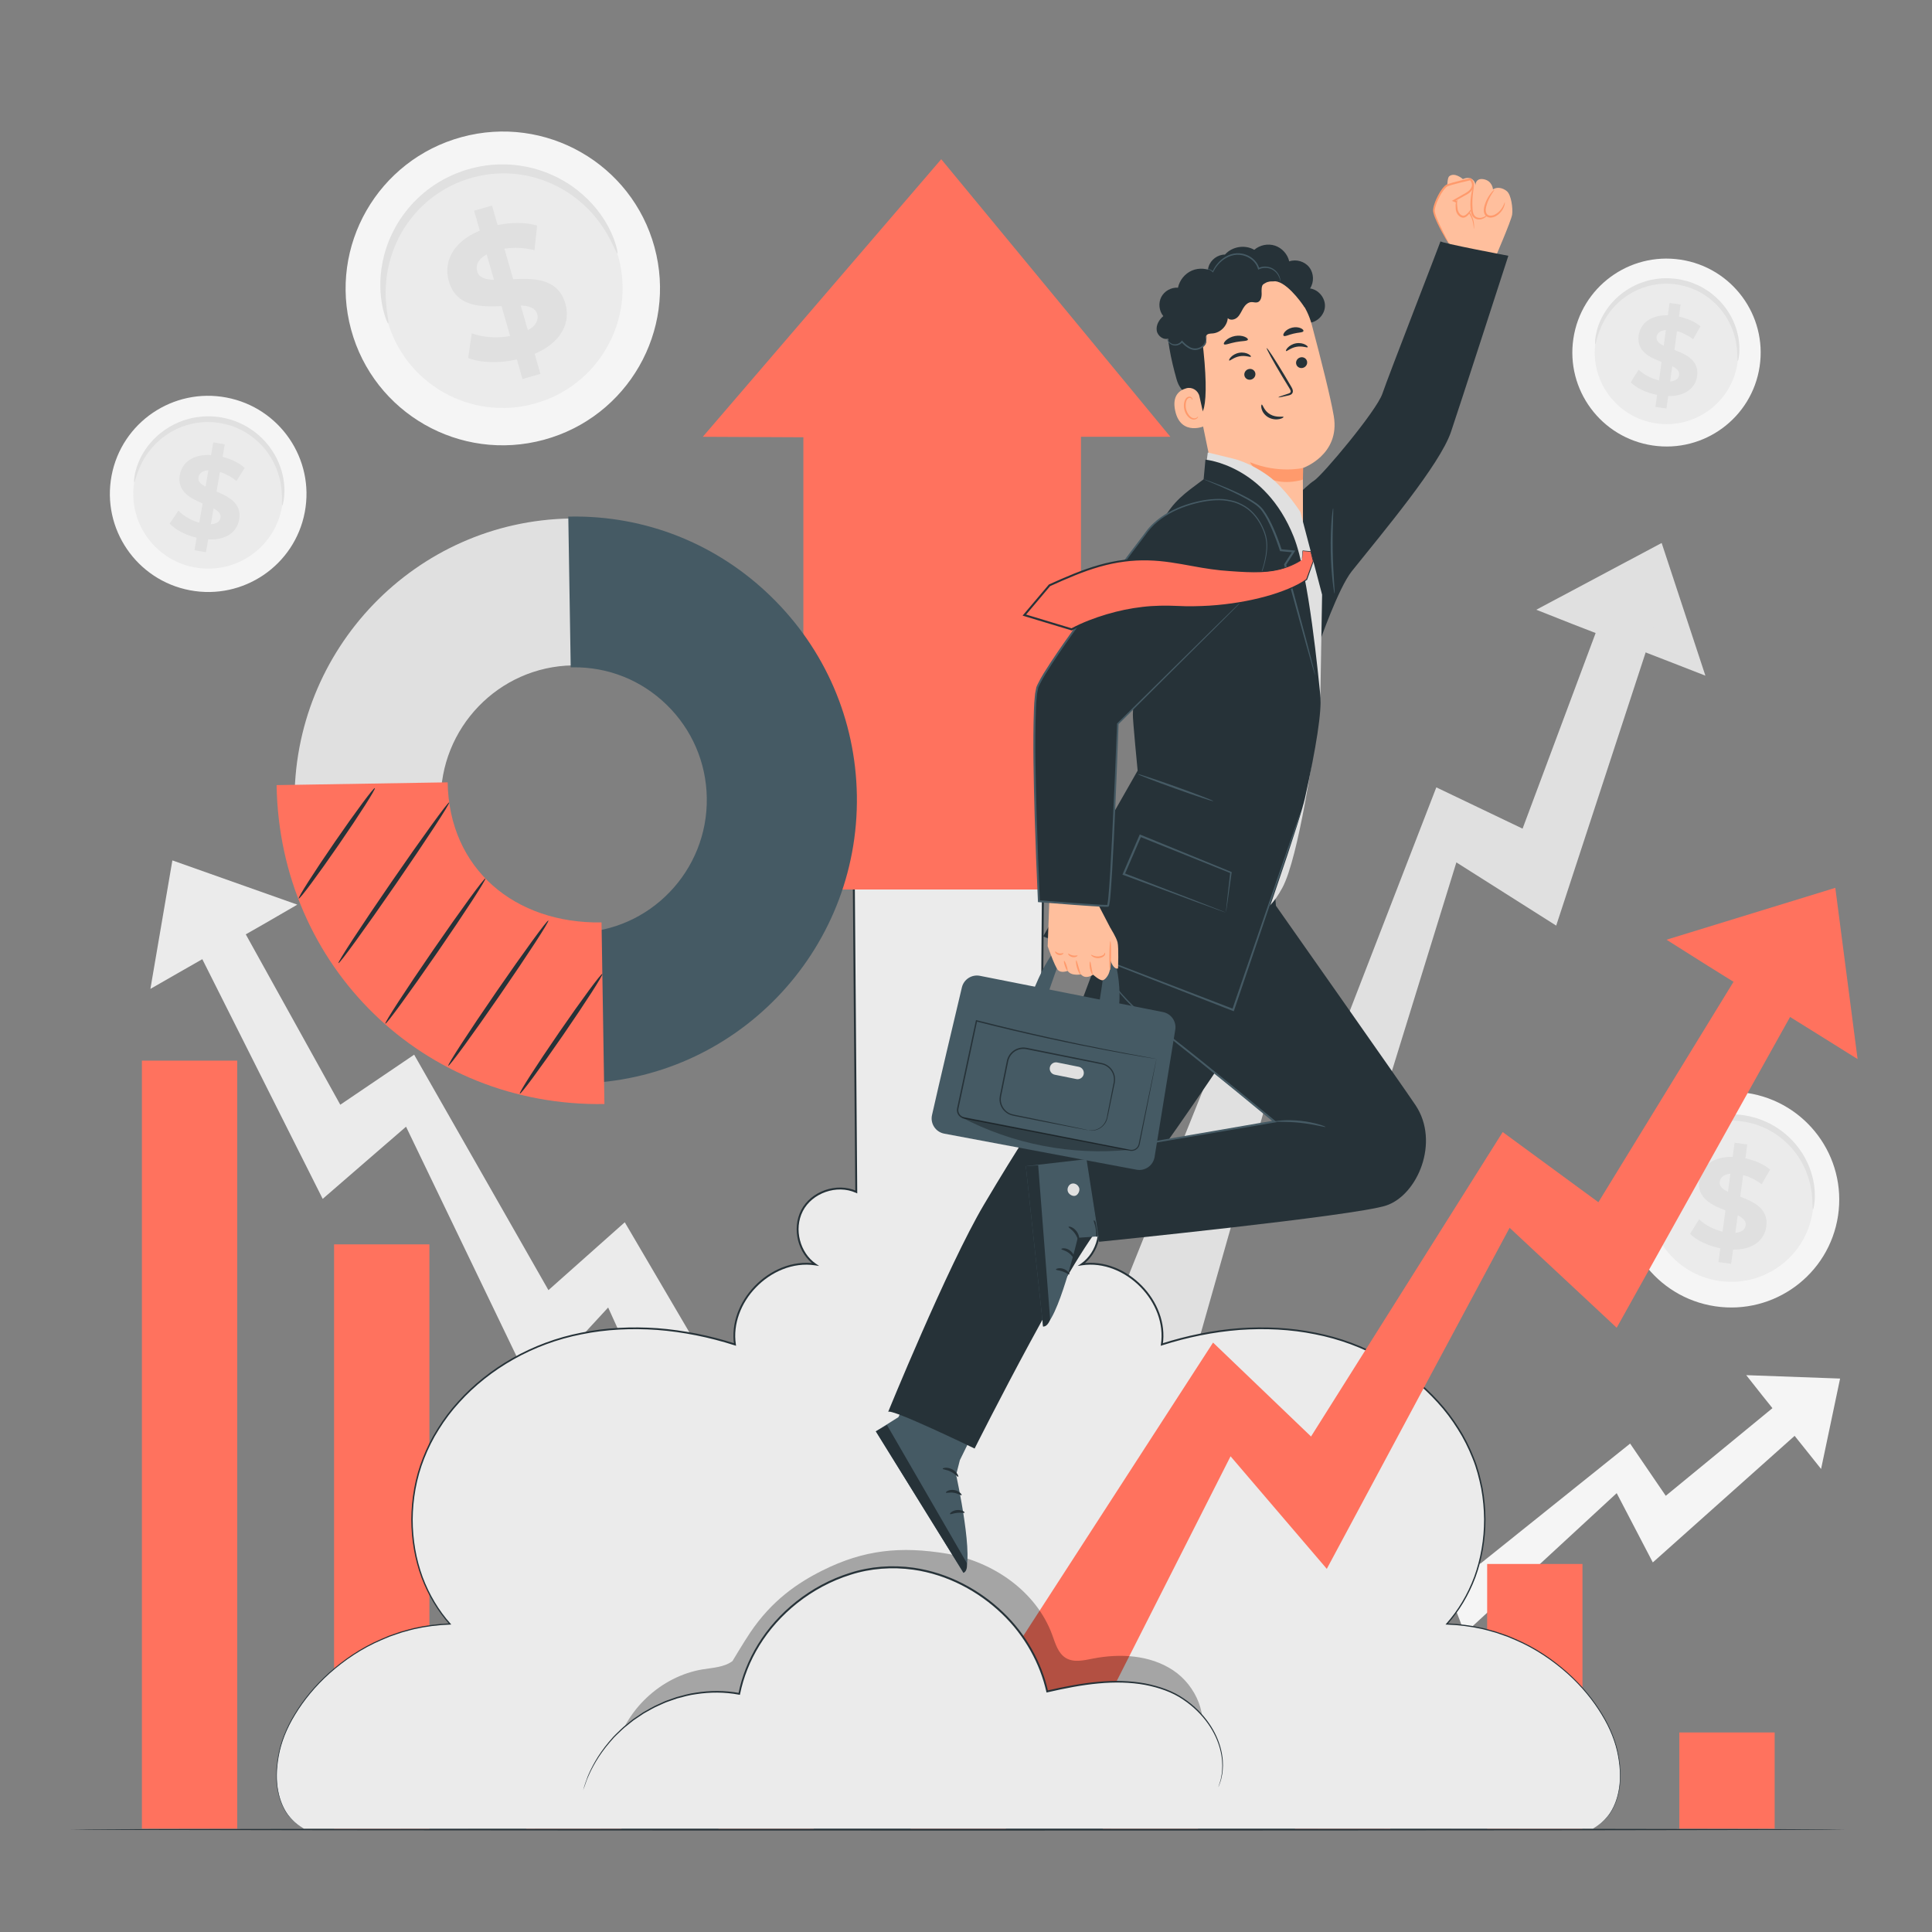 <?xml version="1.0" encoding="utf-8"?>
<!-- Generator: Adobe Illustrator 27.5.0, SVG Export Plug-In . SVG Version: 6.00 Build 0)  -->
<svg version="1.1" xmlns="http://www.w3.org/2000/svg" xmlns:xlink="http://www.w3.org/1999/xlink" x="0px" y="0px"
	 viewBox="0 0 500 500" style="enable-background:new 0 0 500 500;" xml:space="preserve">
<rect x="0" y="0" width="500" height="500" fill="#808080" stroke="none"/>
<g id="Background_Complete">
	<g>
		<g>
			<polygon style="fill:#EBEBEB;" points="44.611,222.671 76.943,234.121 68.786,238.851 46.194,251.755 38.924,255.925 			"/>
		</g>
		<g>
			<g>
				<polygon style="fill:#EBEBEB;" points="185.389,400.148 205.526,391.021 161.691,316.321 141.937,333.888 107.183,272.952 
					88.064,285.902 56.952,229.814 45.528,234.637 83.512,310.264 105.081,291.587 137.824,359.601 157.391,338.381 				"/>
			</g>
		</g>
	</g>
	<g>
		<g>
			<g>
				<g>
					<g>
						<path style="fill:#F5F5F5;" d="M475.686,314.618c-2.291,15.245-16.534,25.742-31.814,23.448
							c-15.28-2.296-25.811-16.515-23.52-31.76c2.29-15.245,16.533-25.742,31.814-23.447
							C467.445,285.154,477.976,299.373,475.686,314.618z"/>
					</g>
				</g>
			</g>
			<g>
				<g>
					<g>
						<path style="fill:#EBEBEB;" d="M469.102,313.629c-1.745,11.617-12.6,19.617-24.245,17.868
							c-11.644-1.749-19.669-12.585-17.924-24.202c1.746-11.618,12.6-19.618,24.244-17.868
							C462.822,291.176,470.847,302.011,469.102,313.629z"/>
					</g>
				</g>
			</g>
			<g>
				<g>
					<g>
						<g>
							<path style="fill:#E0E0E0;" d="M469.197,312.967c-0.129-0.015-0.079-0.953-0.176-2.619c-0.106-1.657-0.396-4.075-1.461-6.828
								c-0.533-1.371-1.255-2.818-2.216-4.251c-0.972-1.422-2.166-2.839-3.627-4.104c-0.727-0.635-1.511-1.243-2.362-1.787
								c-0.848-0.548-1.745-1.06-2.704-1.487c-0.955-0.429-1.954-0.814-2.999-1.1c-1.044-0.288-2.123-0.505-3.227-0.644
								c-1.106-0.123-2.207-0.164-3.289-0.128c-1.083,0.035-2.144,0.176-3.174,0.37c-1.032,0.192-2.025,0.481-2.976,0.815
								c-0.955,0.33-1.859,0.739-2.714,1.187c-1.715,0.89-3.208,1.99-4.483,3.146c-1.268,1.168-2.308,2.408-3.146,3.617
								c-1.677,2.428-2.522,4.711-3.011,6.298c-0.482,1.597-0.653,2.522-0.782,2.505c-0.095-0.009-0.14-0.963,0.164-2.656
								c0.312-1.68,1.018-4.129,2.661-6.777c0.822-1.318,1.87-2.678,3.18-3.966c1.317-1.276,2.881-2.495,4.702-3.488
								c0.908-0.499,1.871-0.956,2.893-1.327c1.019-0.376,2.085-0.7,3.196-0.918c1.109-0.221,2.253-0.381,3.422-0.425
								c1.168-0.046,2.356-0.004,3.548,0.129c1.191,0.148,2.355,0.385,3.48,0.702c1.126,0.316,2.201,0.739,3.228,1.212
								c1.029,0.471,1.99,1.035,2.892,1.639c0.907,0.599,1.738,1.268,2.504,1.965c1.538,1.391,2.776,2.94,3.76,4.489
								c0.972,1.557,1.676,3.125,2.167,4.598c0.981,2.959,1.097,5.504,1.009,7.212C469.557,312.064,469.292,312.98,469.197,312.967z
								"/>
						</g>
					</g>
				</g>
			</g>
		</g>
		<g>
			<g>
				<g>
					<g>
						<g>
							<path style="fill:#E0E0E0;" d="M448.514,323.396l-0.498,3.681l-3.286-0.446l0.485-3.581c-3.226-0.638-6.21-2.079-7.825-3.737
								l2.349-3.764c1.479,1.439,3.724,2.646,6.059,3.197l0.743-5.488c-3.527-1.38-7.437-3.148-6.8-7.848
								c0.472-3.483,3.407-6.13,8.678-6.018l0.494-3.648l3.286,0.445l-0.486,3.582c2.438,0.531,4.747,1.513,6.398,2.907l-2.19,3.82
								c-1.547-1.18-3.18-1.97-4.796-2.391l-0.757,5.587c3.531,1.348,7.375,3.108,6.748,7.74
								C456.656,320.852,453.758,323.47,448.514,323.396z M447.197,308.427l0.631-4.666c-1.794,0.158-2.613,1.018-2.761,2.103
								C444.912,307.013,445.813,307.772,447.197,308.427z M451.776,317.112c0.156-1.151-0.712-1.903-2.059-2.589l-0.615,4.535
								C450.795,318.92,451.633,318.163,451.776,317.112z"/>
						</g>
					</g>
				</g>
			</g>
		</g>
	</g>
	<g>
		<g>
			<g>
				<g>
					<g>
						<path style="fill:#F5F5F5;" d="M455.39,94.859c-1.996,13.279-14.403,22.423-27.712,20.424
							c-13.31-2-22.483-14.385-20.487-27.665c1.995-13.279,14.402-22.423,27.712-20.423C448.212,69.194,457.384,81.58,455.39,94.859
							z"/>
					</g>
				</g>
			</g>
			<g>
				<g>
					<g>
						<path style="fill:#EBEBEB;" d="M449.655,93.998c-1.52,10.119-10.975,17.087-21.119,15.564
							c-10.142-1.523-17.133-10.963-15.613-21.082c1.521-10.12,10.976-17.088,21.118-15.564
							C444.185,74.439,451.175,83.878,449.655,93.998z"/>
					</g>
				</g>
			</g>
			<g>
				<g>
					<g>
						<g>
							<path style="fill:#E0E0E0;" d="M449.737,93.421c-0.112-0.013-0.069-0.831-0.154-2.282c-0.092-1.444-0.345-3.549-1.273-5.947
								c-0.464-1.194-1.093-2.455-1.93-3.703c-0.847-1.238-1.886-2.473-3.159-3.575c-0.634-0.553-1.316-1.083-2.058-1.556
								c-0.738-0.477-1.52-0.924-2.355-1.295c-0.832-0.374-1.702-0.709-2.612-0.959c-0.909-0.251-1.849-0.44-2.811-0.561
								c-0.964-0.107-1.922-0.143-2.865-0.111c-0.944,0.031-1.867,0.154-2.764,0.323c-0.899,0.167-1.764,0.419-2.593,0.71
								c-0.831,0.287-1.619,0.644-2.364,1.034c-1.494,0.775-2.794,1.733-3.905,2.74c-1.104,1.017-2.01,2.097-2.74,3.15
								c-1.461,2.115-2.196,4.103-2.623,5.486c-0.42,1.391-0.569,2.197-0.681,2.182c-0.083-0.008-0.121-0.838,0.143-2.314
								c0.272-1.464,0.887-3.597,2.318-5.903c0.716-1.148,1.629-2.333,2.77-3.455c1.147-1.111,2.51-2.173,4.096-3.038
								c0.79-0.435,1.63-0.832,2.52-1.156c0.888-0.328,1.816-0.61,2.784-0.8c0.966-0.193,1.963-0.332,2.981-0.37
								c1.017-0.04,2.052-0.004,3.091,0.113c1.037,0.129,2.051,0.336,3.031,0.612c0.981,0.275,1.917,0.644,2.812,1.056
								c0.896,0.41,1.734,0.902,2.52,1.427c0.79,0.522,1.514,1.104,2.181,1.711c1.34,1.212,2.418,2.561,3.275,3.91
								c0.846,1.357,1.46,2.722,1.888,4.006c0.854,2.577,0.955,4.795,0.879,6.282C450.051,92.634,449.82,93.432,449.737,93.421z"/>
						</g>
					</g>
				</g>
			</g>
		</g>
		<g>
			<g>
				<g>
					<g>
						<g>
							<path style="fill:#E0E0E0;" d="M431.722,102.505l-0.434,3.206l-2.862-0.389l0.423-3.119c-2.81-0.556-5.409-1.811-6.816-3.255
								l2.047-3.279c1.288,1.254,3.243,2.305,5.278,2.785l0.647-4.781c-3.073-1.202-6.478-2.742-5.923-6.836
								c0.411-3.034,2.968-5.34,7.559-5.242l0.431-3.178l2.862,0.388l-0.423,3.12c2.123,0.462,4.135,1.318,5.573,2.533l-1.908,3.327
								c-1.348-1.028-2.77-1.716-4.178-2.082l-0.659,4.867c3.076,1.174,6.424,2.707,5.878,6.742
								C438.813,100.289,436.289,102.57,431.722,102.505z M430.574,89.466l0.55-4.064c-1.563,0.138-2.276,0.887-2.405,1.831
								C428.584,88.234,429.369,88.895,430.574,89.466z M434.563,97.032c0.135-1.003-0.621-1.658-1.793-2.255l-0.535,3.95
								C433.708,98.606,434.438,97.947,434.563,97.032z"/>
						</g>
					</g>
				</g>
			</g>
		</g>
	</g>
	<g>
		<g>
			<g>
				<g>
					<g>
						<path style="fill:#F5F5F5;" d="M169.385,63.969c5.88,21.632-6.928,43.947-28.609,49.842
							c-21.682,5.895-44.026-6.862-49.907-28.495c-5.882-21.631,6.927-43.946,28.609-49.841
							C141.158,29.581,163.503,42.338,169.385,63.969z"/>
					</g>
				</g>
			</g>
			<g>
				<g>
					<g>
						<path style="fill:#EBEBEB;" d="M160.043,66.509c4.482,16.484-5.279,33.489-21.803,37.982
							c-16.521,4.492-33.55-5.23-38.032-21.713c-4.481-16.485,5.28-33.491,21.802-37.983
							C138.533,40.304,155.561,50.025,160.043,66.509z"/>
					</g>
				</g>
			</g>
			<g>
				<g>
					<g>
						<g>
							<path style="fill:#E0E0E0;" d="M159.781,65.574c-0.18,0.056-0.664-1.223-1.769-3.383c-1.112-2.144-2.913-5.192-5.944-8.231
								c-1.512-1.512-3.321-3.016-5.439-4.36c-2.127-1.323-4.545-2.51-7.231-3.338c-1.34-0.419-2.739-0.77-4.19-0.994
								c-1.449-0.233-2.944-0.389-4.47-0.395c-1.523-0.011-3.077,0.061-4.636,0.292c-1.558,0.228-3.121,0.571-4.672,1.033
								c-1.545,0.484-3.034,1.074-4.452,1.756c-1.421,0.681-2.75,1.491-4.007,2.352c-1.262,0.86-2.413,1.826-3.484,2.829
								c-1.077,0.998-2.04,2.073-2.917,3.169c-1.762,2.189-3.103,4.527-4.124,6.813c-1.003,2.297-1.661,4.556-2.069,6.656
								c-0.81,4.214-0.597,7.746-0.319,10.146c0.294,2.408,0.608,3.739,0.427,3.792c-0.132,0.044-0.749-1.199-1.338-3.632
								c-0.569-2.419-1.064-6.091-0.428-10.579c0.321-2.236,0.921-4.66,1.909-7.141c1.006-2.47,2.373-5.008,4.216-7.397
								c0.916-1.196,1.931-2.368,3.073-3.46c1.136-1.097,2.365-2.153,3.715-3.094c1.347-0.944,2.776-1.827,4.306-2.57
								c1.528-0.746,3.133-1.385,4.798-1.906c1.672-0.5,3.36-0.867,5.042-1.103c1.684-0.239,3.363-0.306,5.006-0.278
								c1.645,0.024,3.255,0.212,4.81,0.487c1.558,0.266,3.056,0.67,4.483,1.148c2.863,0.95,5.417,2.287,7.634,3.772
								c2.206,1.504,4.061,3.178,5.578,4.851c3.039,3.363,4.684,6.684,5.567,9.007C159.732,64.159,159.915,65.535,159.781,65.574z"
								/>
						</g>
					</g>
				</g>
			</g>
		</g>
		<g>
			<g>
				<g>
					<g>
						<g>
							<path style="fill:#E0E0E0;" d="M138.362,91.567l1.493,5.191l-4.634,1.331l-1.452-5.05c-4.668,1.04-9.483,0.87-12.604-0.39
								l0.922-6.386c2.811,1.049,6.506,1.341,9.937,0.706l-2.226-7.74c-5.503,0.229-11.742,0.166-13.647-6.462
								c-1.412-4.912,0.944-10.154,8.026-13.093l-1.479-5.145l4.635-1.332l1.452,5.052c3.555-0.721,7.204-0.767,10.219,0.122
								l-0.677,6.367c-2.75-0.664-5.386-0.759-7.784-0.373l2.265,7.879c5.489-0.275,11.637-0.184,13.515,6.349
								C147.708,83.413,145.385,88.596,138.362,91.567z M127.841,72.416l-1.893-6.58c-2.296,1.262-2.882,2.886-2.443,4.415
								C123.972,71.873,125.615,72.355,127.841,72.416z M139.022,81.294c-0.467-1.623-2.063-2.116-4.257-2.24l1.838,6.396
								C138.775,84.274,139.449,82.777,139.022,81.294z"/>
						</g>
					</g>
				</g>
			</g>
		</g>
	</g>
	<g>
		<g>
			<g>
				<g>
					<g>
						<path style="fill:#F5F5F5;" d="M78.875,132.557c-2.611,13.774-15.918,22.819-29.724,20.204
							c-13.806-2.616-22.882-15.903-20.271-29.677c2.61-13.774,15.917-22.819,29.723-20.203
							C72.408,105.496,81.484,118.783,78.875,132.557z"/>
					</g>
				</g>
			</g>
			<g>
				<g>
					<g>
						<path style="fill:#EBEBEB;" d="M72.926,131.43c-1.989,10.496-12.13,17.389-22.652,15.396
							c-10.52-1.993-17.437-12.119-15.448-22.615c1.99-10.497,12.131-17.39,22.651-15.396
							C67.999,110.808,74.915,120.934,72.926,131.43z"/>
					</g>
				</g>
			</g>
			<g>
				<g>
					<g>
						<g>
							<path style="fill:#E0E0E0;" d="M73.035,130.832c-0.117-0.018-0.039-0.869-0.069-2.386c-0.039-1.51-0.218-3.717-1.091-6.255
								c-0.436-1.264-1.042-2.605-1.866-3.94c-0.834-1.326-1.869-2.655-3.153-3.855c-0.639-0.602-1.33-1.182-2.085-1.706
								c-0.751-0.527-1.549-1.024-2.406-1.445c-0.853-0.423-1.747-0.807-2.687-1.104c-0.938-0.298-1.911-0.533-2.91-0.697
								c-1.001-0.15-2-0.226-2.984-0.23c-0.986-0.006-1.954,0.086-2.897,0.226c-0.945,0.138-1.856,0.367-2.733,0.638
								c-0.879,0.267-1.715,0.607-2.507,0.984c-1.59,0.749-2.984,1.697-4.183,2.703c-1.193,1.018-2.181,2.108-2.984,3.177
								c-1.608,2.148-2.455,4.193-2.955,5.618c-0.493,1.435-0.681,2.269-0.797,2.249c-0.086-0.012-0.093-0.879,0.241-2.408
								c0.342-1.516,1.068-3.717,2.653-6.066c0.792-1.169,1.792-2.369,3.027-3.494c1.241-1.114,2.705-2.167,4.394-3.007
								c0.842-0.422,1.733-0.803,2.675-1.105c0.939-0.306,1.919-0.564,2.936-0.724c1.015-0.162,2.061-0.268,3.124-0.268
								c1.063-0.001,2.141,0.078,3.22,0.241c1.077,0.176,2.127,0.432,3.138,0.759c1.012,0.326,1.975,0.748,2.891,1.213
								c0.918,0.464,1.772,1.01,2.572,1.59c0.803,0.576,1.535,1.213,2.207,1.872c1.35,1.317,2.421,2.768,3.261,4.21
								c0.829,1.449,1.414,2.898,1.81,4.254c0.789,2.723,0.806,5.04,0.667,6.588C73.394,130.023,73.121,130.847,73.035,130.832z"/>
						</g>
					</g>
				</g>
			</g>
		</g>
		<g>
			<g>
				<g>
					<g>
						<g>
							<path style="fill:#E0E0E0;" d="M53.878,139.591l-0.581,3.327l-2.97-0.519l0.565-3.237c-2.91-0.692-5.571-2.105-6.981-3.668
								l2.266-3.339c1.294,1.359,3.292,2.534,5.395,3.115l0.865-4.961c-3.157-1.377-6.649-3.119-5.907-7.367
								c0.55-3.149,3.309-5.452,8.095-5.168l0.576-3.298l2.971,0.518l-0.566,3.239c2.197,0.567,4.261,1.539,5.714,2.864
								l-2.123,3.395c-1.365-1.126-2.821-1.901-4.276-2.339l-0.881,5.051c3.162,1.347,6.594,3.08,5.863,7.268
								C61.365,137.562,58.641,139.841,53.878,139.591z M53.201,125.943l0.736-4.218c-1.636,0.081-2.41,0.834-2.582,1.815
								C51.173,124.579,51.966,125.299,53.201,125.943z M57.06,133.994c0.181-1.04-0.582-1.754-1.781-2.424l-0.716,4.1
								C56.106,135.603,56.894,134.945,57.06,133.994z"/>
						</g>
					</g>
				</g>
			</g>
		</g>
	</g>
	<g>
		<g>
			<polygon style="fill:#F5F5F5;" points="476.214,356.77 451.923,355.888 456.066,361.131 467.59,375.524 471.294,380.168 			"/>
		</g>
		<g>
			<g>
				<polygon style="fill:#F5F5F5;" points="337.179,437.034 326.288,425.77 374.647,387.968 383.086,404.694 421.873,373.595 
					431.097,387.114 466.219,358.261 472.491,364.417 427.746,404.355 418.4,386.424 379.094,422.711 371.731,403.627 				"/>
			</g>
		</g>
	</g>
	<g>
		<g>
			<polygon style="fill:#E0E0E0;" points="430.035,140.521 397.59,157.801 406.988,161.516 432.985,171.598 441.355,174.861 			"/>
		</g>
		<g>
			<g>
				<polygon style="fill:#E0E0E0;" points="309.067,351.026 286.273,344.556 320.846,258.408 344.579,273.884 371.717,203.768 
					394.042,214.452 418.092,150.055 430.968,153.348 402.743,239.549 376.91,223.185 353.029,300.482 328.914,281.104 				"/>
			</g>
		</g>
	</g>
</g>
<g id="Background_Simple" style="display:none;">
	<g style="display:inline;">
		<path style="fill:#F5F5F5;" d="M379.016,27.656l-1.937,0.354c-16.331,2.986-29.876,14.483-34.76,30.192
			c-0.628,2.019-1.11,4.084-1.435,6.18c-2.337,15.085,3.577,31.244,15.164,41.429c6.814,5.99,15.645,10.307,19.807,18.326
			c5.417,10.437,0.941,22.939-3.561,33.714c-4.502,10.775-8.949,23.297-3.486,33.711c3.422,6.522,10.206,10.77,17.256,13.039
			c18.664,6.01,39.885-0.495,54.202-13.602c14.317-13.108,22.33-31.916,25.524-51.022c4.476-26.766-0.262-55.653-16.091-77.97
			C433.871,39.688,406.291,25.043,379.016,27.656z"/>
	</g>
	<g style="display:inline;">
		<path style="fill:#F5F5F5;" d="M36.941,132.045l0.77,1.404c6.493,11.838,18.841,19.343,32.217,19.083
			c1.719-0.033,3.437-0.191,5.137-0.478c12.242-2.065,23.196-10.775,28.084-22.33c2.875-6.795,3.942-14.718,9.063-19.987
			c6.666-6.858,17.462-6.61,26.933-5.9c9.471,0.711,20.275,0.931,26.912-5.957c4.156-4.314,5.694-10.639,5.637-16.662
			c-0.149-15.946-10.612-30.656-24.401-38.343c-13.789-7.687-30.36-9.047-45.925-6.612c-21.805,3.411-42.884,14.477-56.049,32.418
			S27.928,111.665,36.941,132.045z"/>
	</g>
</g>
<g id="Floor">
	<g>
		<g>
			<path style="fill:#263238;" d="M477.425,473.485c0,0.144-102.799,0.26-229.578,0.26c-126.824,0-229.6-0.117-229.6-0.26
				c0-0.144,102.777-0.26,229.6-0.26C374.626,473.224,477.425,473.341,477.425,473.485z"/>
		</g>
	</g>
</g>
<g id="Chart_2">
	<g>
		<g>
			
				<rect x="285.403" y="432.872" transform="matrix(-1 -1.224647e-16 1.224647e-16 -1 595.472 906.115)" style="fill:#FF725E;" width="24.666" height="40.371"/>
		</g>
		<g>
			
				<rect x="384.875" y="404.754" transform="matrix(-1 -1.224647e-16 1.224647e-16 -1 794.417 877.997)" style="fill:#FF725E;" width="24.667" height="68.489"/>
		</g>
		<g>
			
				<rect x="434.611" y="448.361" transform="matrix(-1 -1.224647e-16 1.224647e-16 -1 893.889 921.604)" style="fill:#FF725E;" width="24.667" height="24.882"/>
		</g>
		<g>
			
				<rect x="335.139" y="413.688" transform="matrix(-1 -1.224647e-16 1.224647e-16 -1 694.945 886.932)" style="fill:#FF725E;" width="24.667" height="59.555"/>
		</g>
		<g>
			
				<rect x="235.667" y="399.043" transform="matrix(-1 -1.224647e-16 1.224647e-16 -1 496 872.286)" style="fill:#FF725E;" width="24.666" height="74.2"/>
		</g>
		<g>
			
				<rect x="185.931" y="377.795" transform="matrix(-1 -1.224647e-16 1.224647e-16 -1 396.528 851.039)" style="fill:#FF725E;" width="24.666" height="95.448"/>
		</g>
		<g>
			
				<rect x="136.194" y="354.133" transform="matrix(-1 -1.224647e-16 1.224647e-16 -1 297.055 827.376)" style="fill:#FF725E;" width="24.667" height="119.11"/>
		</g>
		<g>
			
				<rect x="86.458" y="322.041" transform="matrix(-1 -1.224647e-16 1.224647e-16 -1 197.583 795.284)" style="fill:#FF725E;" width="24.667" height="151.203"/>
		</g>
		<g>
			
				<rect x="36.722" y="274.488" transform="matrix(-1 -1.224647e-16 1.224647e-16 -1 98.111 747.731)" style="fill:#FF725E;" width="24.666" height="198.755"/>
		</g>
	</g>
</g>
<g id="Arrows">
	<g>
		<g>
			<path style="fill:#EBEBEB;" d="M416.155,446.491c-7.853-15.346-24.485-25.794-41.719-26.205
				c10.458-11.57,12.517-29.467,6.486-43.85c-6.031-14.383-19.306-25.103-34.2-29.73c-14.894-4.627-31.196-3.538-46.039,1.247
				c1.722-11.246-9.525-22.469-20.767-20.723c4.395-3.04,5.895-9.588,3.262-14.238c-2.634-4.65-9.021-6.731-13.888-4.525
				l0.658-82.426h-16.242H237.19h-16.242l0.658,82.426c-4.868-2.206-11.255-0.125-13.888,4.525
				c-2.634,4.65-1.134,11.198,3.262,14.238c-11.242-1.746-22.489,9.477-20.767,20.723c-14.844-4.785-31.146-5.874-46.039-1.247
				c-14.894,4.627-28.169,15.347-34.2,29.73c-6.031,14.383-3.971,32.28,6.486,43.85c-17.234,0.411-33.866,10.859-41.719,26.205
				c-4.562,8.916-4.982,22.088,3.882,26.752H237.19h16.516h158.568C421.136,468.579,420.717,455.407,416.155,446.491z"/>
		</g>
		<g>
			<g>
				<path style="fill:#263238;" d="M78.622,473.243c0,0-0.404-0.235-1.19-0.717c-0.773-0.494-1.846-1.386-2.963-2.813
					c-1.085-1.452-2.071-3.534-2.588-6.154c-0.537-2.617-0.523-5.759,0.104-9.189c0.605-3.436,2.022-7.139,4.261-10.783
					c2.211-3.66,5.165-7.333,8.909-10.697c3.75-3.339,8.245-6.471,13.548-8.731c0.663-0.28,1.331-0.563,2.004-0.847
					c0.69-0.241,1.385-0.483,2.085-0.727c0.695-0.262,1.413-0.468,2.141-0.659c0.728-0.192,1.452-0.42,2.197-0.585
					c2.978-0.685,6.102-1.083,9.326-1.211l-0.113,0.263c-3.05-3.403-5.544-7.54-7.277-12.153c-1.699-4.624-2.609-9.726-2.619-14.995
					c0.038-5.266,0.932-10.722,2.994-15.94c1.021-2.605,2.278-5.167,3.827-7.595c1.516-2.445,3.268-4.794,5.261-6.975
					c7.898-8.776,19.176-15.351,31.908-17.839c6.348-1.301,13.009-1.626,19.723-1.157c6.714,0.521,13.483,1.867,20.126,3.992
					l-0.303,0.258c-0.4-2.656-0.088-5.452,0.856-8.055c0.939-2.607,2.479-5.029,4.45-7.076c1.971-2.045,4.383-3.729,7.088-4.806
					c2.696-1.078,5.708-1.519,8.642-1.063l-0.176,0.441c-4.246-2.94-6.014-9.279-3.51-14.217c2.525-4.913,9.15-7.303,14.378-4.974
					l-0.354,0.23c-0.212-26.252-0.437-53.926-0.667-82.426l-0.002-0.262h0.262c7.771,0,16.095,0,24.481-0.001
					c8.239,0,16.418,0,24.519,0.001h0.262l-0.002,0.262c-0.23,28.431-0.454,56.023-0.667,82.426l-0.354-0.23
					c5.134-2.287,11.647-0.043,14.281,4.78c2.603,4.846,1,11.339-3.412,14.412l-0.176-0.441c2.9-0.452,5.873-0.03,8.546,1.02
					c2.68,1.049,5.084,2.697,7.065,4.716c1.98,2.021,3.549,4.429,4.521,7.053c0.975,2.619,1.323,5.469,0.904,8.209l-0.303-0.258
					c6.642-2.124,13.407-3.47,20.116-3.991c6.708-0.469,13.363-0.148,19.705,1.15c12.719,2.478,23.987,9.036,31.89,17.794
					c1.996,2.175,3.743,4.524,5.267,6.962c1.554,2.422,2.807,4.985,3.838,7.585c1.073,2.591,1.732,5.287,2.275,7.947
					c0.483,2.677,0.724,5.353,0.744,7.992c0.007,5.275-0.909,10.383-2.599,15.023c-1.733,4.626-4.232,8.779-7.295,12.199
					l-0.113-0.263c3.229,0.128,6.357,0.529,9.339,1.214c0.746,0.167,1.471,0.395,2.199,0.587c0.729,0.19,1.447,0.399,2.143,0.661
					c0.701,0.245,1.397,0.487,2.087,0.728c0.673,0.285,1.342,0.568,2.005,0.849c5.307,2.263,9.802,5.403,13.552,8.745
					c3.744,3.367,6.695,7.043,8.903,10.704c2.235,3.645,3.646,7.348,4.246,10.783c0.626,3.428,0.633,6.567,0.094,9.18
					c-0.519,2.617-1.507,4.693-2.589,6.143c-1.118,1.423-2.188,2.313-2.96,2.805c-0.784,0.481-1.187,0.716-1.187,0.716
					s0.389-0.26,1.162-0.752c0.761-0.502,1.815-1.399,2.915-2.82c1.063-1.448,2.031-3.514,2.533-6.116
					c0.522-2.598,0.501-5.718-0.134-9.124c-0.612-3.416-2.021-7.081-4.258-10.706c-2.208-3.637-5.156-7.288-8.89-10.629
					c-3.74-3.316-8.218-6.43-13.5-8.669c-0.66-0.278-1.325-0.558-1.995-0.841c-0.687-0.238-1.379-0.478-2.077-0.72
					c-0.692-0.259-1.406-0.465-2.131-0.653c-0.724-0.19-1.445-0.415-2.187-0.58c-2.964-0.675-6.073-1.067-9.279-1.189l-0.337-0.013
					l0.223-0.25c3.03-3.395,5.499-7.515,7.211-12.104c1.668-4.603,2.569-9.672,2.555-14.905c-0.024-2.617-0.266-5.271-0.748-7.925
					c-0.542-2.637-1.198-5.309-2.266-7.875c-1.025-2.576-2.271-5.116-3.815-7.516c-1.514-2.416-3.25-4.745-5.233-6.901
					c-7.853-8.682-19.045-15.184-31.678-17.634c-6.3-1.285-12.915-1.599-19.585-1.127c-6.671,0.523-13.4,1.866-20.007,3.984
					l-0.36,0.116l0.057-0.374c0.403-2.656,0.066-5.422-0.885-7.974c-0.948-2.556-2.482-4.908-4.419-6.883
					c-1.937-1.973-4.287-3.581-6.898-4.601c-2.604-1.021-5.489-1.428-8.295-0.989l-1.051,0.164l0.875-0.606
					c4.198-2.907,5.742-9.182,3.255-13.774c-2.486-4.583-8.777-6.747-13.64-4.56l-0.357,0.161l0.003-0.391
					c0.208-26.403,0.425-53.994,0.649-82.426l0.26,0.262c-8.101,0-16.28,0-24.519,0.001c-8.386,0-16.71,0-24.481-0.001l0.26-0.262
					c0.224,28.5,0.442,56.174,0.649,82.426l0.003,0.391l-0.357-0.16c-4.953-2.227-11.352,0.077-13.732,4.745
					c-2.395,4.684-0.692,10.809,3.347,13.59l0.879,0.605l-1.055-0.164c-2.84-0.442-5.763-0.018-8.39,1.03
					c-2.635,1.047-4.994,2.691-6.921,4.688c-3.868,3.969-5.993,9.544-5.188,14.728l0.058,0.374l-0.361-0.116
					c-6.608-2.118-13.341-3.462-20.016-3.985c-6.675-0.471-13.296-0.154-19.602,1.133c-12.645,2.46-23.847,8.979-31.695,17.679
					c-1.98,2.162-3.72,4.49-5.227,6.914c-1.539,2.405-2.788,4.945-3.803,7.526c-2.049,5.167-2.943,10.578-2.988,15.801
					c0.003,5.227,0.898,10.289,2.576,14.877c1.712,4.576,4.176,8.68,7.193,12.059l0.224,0.25l-0.337,0.013
					c-3.201,0.122-6.305,0.512-9.266,1.187c-0.741,0.163-1.461,0.389-2.184,0.578c-0.724,0.189-1.438,0.392-2.129,0.651
					c-0.697,0.241-1.388,0.481-2.074,0.719c-0.67,0.282-1.334,0.561-1.994,0.839c-5.278,2.236-9.757,5.342-13.496,8.656
					c-3.734,3.338-6.684,6.986-8.896,10.622c-2.241,3.624-3.655,7.288-4.272,10.706c-0.636,3.408-0.664,6.532-0.144,9.133
					c0.5,2.605,1.466,4.677,2.532,6.127c1.099,1.426,2.155,2.324,2.918,2.828C78.232,472.982,78.622,473.243,78.622,473.243z"/>
			</g>
		</g>
		<g>
			<g>
				<polygon style="fill:#FF725E;" points="181.88,113.043 243.592,41.206 302.893,113.043 279.751,113.043 279.751,230.2 
					207.914,230.2 207.914,113.166 				"/>
			</g>
		</g>
		<g>
			<g>
				<g>
					<polygon style="fill:#FF725E;" points="474.976,229.772 431.29,243.198 441.897,249.893 471.285,268.181 480.742,274.088 					
						"/>
				</g>
				<g>
					<g>
						<polygon style="fill:#FF725E;" points="277.816,457.14 251.492,443.983 313.94,347.46 339.296,371.767 388.9,292.974 
							413.661,311.136 458.15,238.566 473.105,245.56 418.398,343.623 390.686,317.751 343.374,406.018 318.468,376.886 						"/>
					</g>
				</g>
			</g>
			<g style="opacity:0.3;">
				<g>
					<path d="M303.588,432.262c-5.989-3.97-13.741-4.403-20.79-3.012c-2.33,0.46-4.911,1.064-6.949-0.155
						c-2.022-1.21-2.714-3.74-3.521-5.955c-4.123-11.321-15.422-19.079-27.306-21.056c-11.885-1.977-21.43-1.027-32.203,4.368
						c-6.43,3.22-13.072,7.724-18.714,16.127c-1.619,2.41-4.547,7.316-4.547,7.316c-2.151,1.587-5.004,1.695-7.643,2.124
						c-10.898,1.775-20.296,10.626-22.721,21.397l151.06-2.454C313.091,444.362,309.577,436.232,303.588,432.262z"/>
				</g>
			</g>
			<g>
				<g>
					<path style="fill:#EBEBEB;" d="M150.916,463.275c4.721-16.723,23.339-28.201,40.4-24.908
						c3.598-18.198,21.047-32.65,39.597-32.795c18.55-0.145,36.223,14.032,40.104,32.172c10.251-2.36,21.276-4.117,31.063-0.261
						c9.787,3.856,17.283,15.326,13.233,25.035"/>
				</g>
				<g>
					<g>
						<path style="fill:#263238;" d="M315.314,462.519c-0.006-0.003,0.02-0.099,0.077-0.287c0.065-0.204,0.151-0.477,0.263-0.831
							c0.123-0.364,0.28-0.814,0.358-1.377c0.094-0.557,0.266-1.193,0.271-1.937c0.255-2.911-0.441-7.462-3.64-11.979
							c-1.579-2.24-3.734-4.448-6.479-6.271c-2.72-1.872-6.143-3.075-9.866-3.794c-3.741-0.676-7.814-0.769-12.049-0.365
							c-4.24,0.386-8.639,1.249-13.18,2.294l-0.228,0.053l-0.052-0.231c-1.622-7.187-5.511-14.456-11.55-20.195
							c-5.986-5.728-13.985-10.086-22.856-11.356c-5.522-0.774-11.129-0.343-16.239,1.304c-5.123,1.599-9.793,4.161-13.779,7.314
							c-3.987,3.156-7.313,6.9-9.802,10.941c-2.495,4.038-4.174,8.352-5.032,12.609l-0.043,0.213l-0.214-0.04
							c-3.813-0.719-7.573-0.673-11.054-0.141c-1.755,0.213-3.41,0.7-5.023,1.125c-0.789,0.275-1.566,0.547-2.332,0.814
							c-0.775,0.244-1.478,0.636-2.203,0.938c-1.462,0.589-2.743,1.423-4.04,2.111c-0.61,0.408-1.209,0.809-1.796,1.203
							c-0.293,0.197-0.584,0.393-0.872,0.586c-0.278,0.207-0.54,0.43-0.806,0.64c-0.53,0.426-1.049,0.843-1.557,1.251
							c-0.503,0.414-0.94,0.881-1.397,1.303c-0.444,0.437-0.904,0.837-1.304,1.275c-0.391,0.446-0.772,0.881-1.143,1.305
							c-2.935,3.43-4.573,6.615-5.534,8.819c-0.485,1.103-0.73,2-0.961,2.578c-0.211,0.587-0.337,0.885-0.337,0.885
							s0.327-1.248,1.174-3.514c0.926-2.229,2.537-5.453,5.464-8.932c0.371-0.43,0.751-0.871,1.141-1.324
							c0.4-0.444,0.86-0.851,1.304-1.294c0.458-0.429,0.895-0.902,1.399-1.323c0.509-0.415,1.029-0.838,1.561-1.271
							c0.268-0.214,0.53-0.44,0.809-0.65c0.289-0.197,0.581-0.396,0.875-0.596c0.59-0.4,1.192-0.808,1.805-1.223
							c1.303-0.701,2.593-1.549,4.065-2.152c0.73-0.309,1.438-0.707,2.219-0.958c0.772-0.273,1.556-0.551,2.352-0.833
							c1.628-0.437,3.3-0.936,5.074-1.158c3.519-0.552,7.329-0.612,11.199,0.106l-0.256,0.172c0.855-4.313,2.543-8.682,5.059-12.773
							c2.509-4.094,5.865-7.885,9.893-11.083c4.028-3.194,8.75-5.793,13.938-7.415c5.174-1.671,10.865-2.113,16.464-1.327
							c8.994,1.288,17.085,5.706,23.134,11.506c6.102,5.812,10.03,13.177,11.655,20.463l-0.28-0.178
							c4.553-1.036,8.975-1.892,13.246-2.268c4.265-0.393,8.378-0.285,12.159,0.414c3.759,0.741,7.228,1.979,9.981,3.894
							c2.774,1.864,4.94,4.113,6.522,6.392c3.204,4.594,3.864,9.214,3.559,12.15c-0.018,0.75-0.203,1.39-0.309,1.949
							c-0.091,0.564-0.26,1.014-0.396,1.376c-0.128,0.35-0.226,0.62-0.3,0.822C315.357,462.43,315.319,462.522,315.314,462.519z"/>
					</g>
				</g>
			</g>
		</g>
	</g>
</g>
<g id="Chart_1">
	<g>
		<g>
			<g>
				<g>
					<g>
						<g>
							<path style="fill:#E0E0E0;" d="M221.257,205.862c0.642,40.166-31.364,73.369-71.345,74.015
								c-39.982,0.645-73.033-31.508-73.675-71.674c-0.642-40.167,31.364-73.369,71.345-74.015
								C187.565,133.542,220.615,165.696,221.257,205.862z M114.078,207.591c0.307,19.204,16.11,34.579,35.226,34.27
								c19.117-0.309,34.42-16.184,34.113-35.389c-0.307-19.205-16.11-34.578-35.227-34.27
								C129.074,172.511,113.771,188.387,114.078,207.591z"/>
						</g>
					</g>
				</g>
			</g>
			<g>
				<g>
					<g>
						<g>
							<path style="fill:#455A64;" d="M221.257,205.861c0.642,40.167-31.363,73.369-71.344,74.014l-0.608-38.014
								c19.117-0.309,34.42-16.185,34.113-35.39c-0.307-19.204-16.11-34.578-35.227-34.269l-0.608-38.014
								C187.565,133.543,220.615,165.695,221.257,205.861z"/>
							<path style="fill:#455A64;" d="M149.42,280.383l-0.624-39.013l0.5-0.008c18.842-0.305,33.924-15.953,33.621-34.882
								c-0.146-9.155-3.843-17.714-10.408-24.101c-6.564-6.386-15.184-9.811-24.311-9.676l-0.5,0.008l-0.624-39.014l0.5-0.008
								c19.484-0.314,37.92,7.028,51.947,20.674c14.026,13.645,21.923,31.932,22.236,51.491
								c0.646,40.442-31.579,73.873-71.837,74.522L149.42,280.383z M149.812,242.35l0.592,37.016
								c39.472-0.908,70.988-33.773,70.353-73.497c-0.309-19.293-8.098-37.331-21.933-50.79
								c-13.715-13.343-31.717-20.571-50.733-20.397l0.592,37.017c9.166-0.012,17.887,3.507,24.523,9.963
								c6.756,6.573,10.56,15.381,10.711,24.802C184.226,225.777,168.971,241.771,149.812,242.35z"/>
						</g>
					</g>
				</g>
			</g>
			<g>
				<g id="XMLID_00000094579858673664603630000015149019927310354620_">
					<g>
						<g>
							<path style="fill:#FF725E;" d="M156.423,285.722c-46.775,0.755-84.09-35.547-84.841-82.538l44.27-0.714
								c0.359,22.468,17.455,36.614,39.82,36.253L156.423,285.722z"/>
						</g>
					</g>
				</g>
			</g>
		</g>
		<g>
			<g>
				<g>
					<path style="fill:#263238;" d="M97.014,203.95c0.281,0.194-3.904,6.755-9.346,14.654c-5.444,7.901-10.084,14.147-10.365,13.954
						c-0.281-0.194,3.903-6.754,9.347-14.655C92.092,210.004,96.733,203.757,97.014,203.95z"/>
				</g>
			</g>
		</g>
		<g>
			<g>
				<g>
					<path style="fill:#263238;" d="M116.259,207.655c0.281,0.194-5.909,9.665-13.824,21.152
						c-7.918,11.491-14.562,20.646-14.843,20.452c-0.281-0.193,5.908-9.663,13.825-21.154
						C109.332,216.618,115.978,207.461,116.259,207.655z"/>
				</g>
			</g>
		</g>
		<g>
			<g>
				<g>
					<path style="fill:#263238;" d="M125.624,227.338c0.281,0.194-5.291,8.769-12.444,19.15
						c-7.156,10.385-13.182,18.644-13.464,18.45c-0.281-0.194,5.29-8.767,12.446-19.152
						C119.315,235.405,125.343,227.144,125.624,227.338z"/>
				</g>
			</g>
		</g>
		<g>
			<g>
				<g>
					<path style="fill:#263238;" d="M141.922,238.225c0.281,0.194-5.291,8.769-12.444,19.15
						c-7.156,10.385-13.182,18.644-13.464,18.451c-0.281-0.194,5.29-8.767,12.446-19.152
						C135.613,246.293,141.641,238.032,141.922,238.225z"/>
				</g>
			</g>
		</g>
		<g>
			<g>
				<g>
					<path style="fill:#263238;" d="M155.884,252.044c0.281,0.194-4.272,7.289-10.168,15.846
						c-5.898,8.56-10.906,15.34-11.187,15.146c-0.281-0.194,4.271-7.287,10.169-15.848
						C150.594,258.632,155.603,251.851,155.884,252.044z"/>
				</g>
			</g>
		</g>
	</g>
</g>
<g id="Character_00000145059478603984560980000002040173561819326343_">
	<g>
		<g>
			<g>
				<g>
					<g>
						<path style="fill:#FFBF9D;" d="M386.764,67.157c0,0,4.367-10.061,4.581-11.636c0.214-1.575-0.227-5.072-1.358-6.027
							c-1.13-0.956-2.593-1.154-3.6-0.489c0,0-0.16-2.198-2.394-2.617c-2.234-0.418-2.172,1.653-2.172,1.653
							s0.103-1.534-1.521-1.944c-0.794-0.2-1.699,0.255-1.699,0.255s-2.135-1.902-3.555-0.72
							c-1.421,1.182,0.216,19.506,0.216,19.506L386.764,67.157z"/>
					</g>
					<g>
						<g>
							<path style="fill:#FFBF9D;" d="M374.972,63.035c0,0-3.899-6.716-3.88-8.547c0.02-1.83,2.213-5.98,3.429-6.502
								c1.217-0.522,6.036-1.606,6.036-1.606s1.966,1.848-0.943,3.679l-3.359,1.89c0,0,5.363,1.793,5.192,7.269"/>
						</g>
						<g>
							<g>
								<path style="fill:#FF9A6C;" d="M381.448,59.217c-0.089,0.008,0.029-0.975-0.497-2.533c-0.287-0.764-0.777-1.648-1.575-2.466
									c-0.789-0.811-1.891-1.574-3.19-2.062l-0.444-0.167l0.406-0.233c1.059-0.608,2.2-1.263,3.405-1.954
									c0.556-0.353,1.087-0.84,1.309-1.443c0.225-0.596-0.014-1.317-0.482-1.792l0.233,0.064
									c-0.825,0.196-1.694,0.403-2.577,0.613c-0.687,0.171-1.365,0.344-2.026,0.529c-0.329,0.094-0.658,0.188-0.971,0.295
									c-0.157,0.052-0.315,0.107-0.447,0.171c-0.116,0.058-0.233,0.146-0.348,0.249c-0.896,0.881-1.526,2.05-2.047,3.127
									c-0.255,0.548-0.483,1.095-0.647,1.639c-0.155,0.54-0.298,1.088-0.209,1.566c0.211,1.019,0.638,1.965,1.002,2.807
									c0.759,1.689,1.456,3.023,1.925,3.95c0.473,0.925,0.733,1.439,0.702,1.457c-0.031,0.018-0.35-0.462-0.88-1.36
									c-0.526-0.899-1.273-2.209-2.082-3.893c-0.39-0.851-0.84-1.768-1.094-2.889c-0.114-0.611,0.044-1.196,0.196-1.769
									c0.165-0.575,0.393-1.141,0.65-1.709c0.537-1.126,1.131-2.295,2.141-3.305c0.134-0.122,0.283-0.239,0.471-0.333
									c0.171-0.082,0.335-0.138,0.5-0.194c0.33-0.113,0.661-0.209,0.996-0.306c0.67-0.19,1.351-0.365,2.041-0.536
									c0.887-0.21,1.76-0.416,2.589-0.612l0.137-0.032l0.096,0.096c0.603,0.603,0.903,1.524,0.606,2.335
									c-0.304,0.788-0.916,1.304-1.529,1.692c-1.22,0.68-2.375,1.324-3.448,1.921l-0.038-0.399
									c1.394,0.55,2.495,1.357,3.309,2.232c0.813,0.878,1.295,1.824,1.556,2.63c0.113,0.41,0.218,0.774,0.242,1.103
									c0.046,0.325,0.078,0.601,0.061,0.827C381.486,58.982,381.471,59.218,381.448,59.217z"/>
							</g>
						</g>
					</g>
					<g>
						<g>
							<path style="fill:#FFBF9D;" d="M381.424,48.127c-0.542,1.947-0.739,3.99-0.576,6.005c0.055,0.684,0.174,1.414,0.648,1.91
								c0.451,0.471,1.164,0.636,1.806,0.515c0.641-0.12,1.214-0.494,1.673-0.957"/>
						</g>
						<g>
							<g>
								<path style="fill:#FF9A6C;" d="M384.975,55.6c0.037,0.015-0.323,0.688-1.436,1.091c-0.548,0.176-1.338,0.191-2.015-0.301
									c-0.697-0.518-0.888-1.464-0.94-2.284c-0.276-3.4,0.725-6.039,0.839-5.978c0.157,0.034-0.59,2.657-0.32,5.938
									c0.05,0.805,0.222,1.56,0.716,1.946c0.491,0.39,1.144,0.438,1.624,0.325C384.438,56.078,384.917,55.519,384.975,55.6z"/>
							</g>
						</g>
					</g>
					<g>
						<g>
							<path style="fill:#FFBF9D;" d="M377.131,51.75c-0.339,0.873-0.217,1.256-0.164,2.191c0.053,0.935,0.618,1.911,1.529,2.13
								c0.76,0.182,1.744-0.835,2.19-1.889"/>
						</g>
						<g>
							<g>
								<path style="fill:#FF9A6C;" d="M380.686,54.181c0.057,0.019-0.025,0.497-0.467,1.129c-0.227,0.306-0.526,0.674-1.038,0.915
									c-0.241,0.121-0.631,0.156-0.915,0.043c-0.292-0.094-0.561-0.273-0.783-0.496c-0.446-0.453-0.656-1.026-0.726-1.545
									c-0.038-0.527-0.05-0.919-0.039-1.319c0.051-0.793,0.369-1.183,0.413-1.158c0.085,0.028-0.094,0.467-0.045,1.155
									c0.051,0.435,0.099,0.848,0.145,1.25c0.081,0.431,0.275,0.903,0.622,1.251c0.172,0.172,0.368,0.306,0.578,0.379
									c0.213,0.08,0.363,0.065,0.567-0.004c0.384-0.151,0.699-0.451,0.935-0.702C380.408,54.559,380.611,54.148,380.686,54.181z"
									/>
							</g>
						</g>
					</g>
					<g>
						<g>
							<path style="fill:#FFBF9D;" d="M386.746,49.119c-1.095,1.187-1.901,2.639-2.328,4.197c-0.224,0.817-0.296,1.817,0.33,2.387
								c0.657,0.598,1.723,0.375,2.477-0.095c1.143-0.713,1.967-1.919,2.216-3.243"/>
						</g>
						<g>
							<g>
								<path style="fill:#FF9A6C;" d="M389.44,52.365c0.051-0.005,0.065,0.857-0.645,1.989c-0.358,0.554-0.9,1.153-1.685,1.594
									c-0.398,0.21-0.86,0.37-1.379,0.37c-0.51,0.011-1.112-0.234-1.422-0.734c-0.316-0.495-0.34-1.056-0.29-1.535
									c0.051-0.489,0.192-0.929,0.331-1.333c0.285-0.814,0.652-1.502,1.005-2.045c0.715-1.087,1.35-1.594,1.391-1.552
									c0.063,0.056-0.466,0.646-1.075,1.742c-0.301,0.548-0.618,1.223-0.866,2.007c-0.122,0.394-0.241,0.806-0.278,1.231
									c-0.04,0.422,0.001,0.868,0.218,1.2c0.448,0.706,1.478,0.572,2.145,0.222c0.7-0.363,1.237-0.891,1.603-1.378
									C389.229,53.149,389.352,52.34,389.44,52.365z"/>
							</g>
						</g>
					</g>
				</g>
				<g>
					<g>
						<path style="fill:#263238;" d="M332.471,131.589c0,0,5.42-5.846,7.555-7.158c2.135-1.311,16.243-18.119,17.733-22.542
							c1.491-4.423,15.323-39.933,15.039-39.453c-0.237,0.4,17.561,3.759,17.561,3.759s-13.253,40.95-14.865,45.635
							c-2.921,8.489-17.391,25.681-25.638,35.99c-3.512,4.39-8.372,18.446-8.372,18.446L332.471,131.589z"/>
					</g>
					<g>
						<g>
							<path style="fill:#455A64;" d="M345.393,153.639c-0.067,0.008-0.289-1.214-0.514-3.209c-0.226-1.994-0.436-4.762-0.49-7.825
								c-0.051-3.064,0.064-5.838,0.221-7.838c0.156-2.001,0.336-3.23,0.403-3.224c0.076,0.006,0.027,1.245-0.035,3.244
								c-0.063,1.999-0.119,4.76-0.068,7.81c0.054,3.048,0.205,5.806,0.336,7.801C345.376,152.394,345.468,153.63,345.393,153.639z"
								/>
						</g>
					</g>
				</g>
			</g>
			<g>
				<g>
					<g>
						<g>
							<g>
								<g>
									<g>
										<g>
											<g>
												<g>
													<g>
														<g>
															<path style="fill:#455A64;" d="M256.032,362.358l-7.618,15.527l-0.971,3.803c0,0,5.084,23.076,1.906,25.351
																l-22.677-36.607l5.844-3.681l7.262-15.518L256.032,362.358z"/>
														</g>
													</g>
												</g>
											</g>
										</g>
									</g>
								</g>
							</g>
						</g>
					</g>
					<g>
						<g>
							<g>
								<g>
									<g>
										<g>
											<g>
												<g>
													<g>
														<g>
															<path style="fill:#263238;" d="M226.67,370.432l2.871-1.647l20.669,35.714c0,0,0.338,2.048-0.863,2.54
																L226.67,370.432z"/>
														</g>
													</g>
												</g>
											</g>
										</g>
									</g>
								</g>
							</g>
						</g>
					</g>
					<g>
						<g>
							<g>
								<g>
									<g>
										<g>
											<g>
												<g>
													<g>
														<g>
															<g>
																<path style="fill:#263238;" d="M247.985,382.172c-0.173,0.1-0.803-0.747-1.892-1.287
																	c-1.077-0.569-2.091-0.566-2.125-0.773c-0.069-0.185,1.107-0.548,2.416,0.13
																	C247.697,380.907,248.165,382.114,247.985,382.172z"/>
															</g>
														</g>
													</g>
												</g>
											</g>
										</g>
									</g>
								</g>
							</g>
						</g>
					</g>
					<g>
						<g>
							<g>
								<g>
									<g>
										<g>
											<g>
												<g>
													<g>
														<g>
															<g>
																<path style="fill:#263238;" d="M248.86,386.947c-0.138,0.143-0.906-0.452-1.998-0.614
																	c-1.089-0.194-1.958,0.134-2.061-0.048c-0.131-0.151,0.784-0.892,2.139-0.665
																	C248.297,385.835,249.019,386.843,248.86,386.947z"/>
															</g>
														</g>
													</g>
												</g>
											</g>
										</g>
									</g>
								</g>
							</g>
						</g>
					</g>
					<g>
						<g>
							<g>
								<g>
									<g>
										<g>
											<g>
												<g>
													<g>
														<g>
															<g>
																<path style="fill:#263238;" d="M245.86,391.836c-0.137-0.14,0.555-0.915,1.766-1.033
																	c1.21-0.127,2.098,0.488,2.004,0.652c-0.077,0.188-0.91-0.046-1.902,0.067
																	C246.733,391.61,245.987,392.003,245.86,391.836z"/>
															</g>
														</g>
													</g>
												</g>
											</g>
										</g>
									</g>
								</g>
							</g>
						</g>
					</g>
				</g>
				<g>
					<g>
						<g>
							<g>
								<path style="fill:#263238;" d="M333.723,248.106c-0.748,1.768-39.008,60.338-46.856,66.846
									c-7.848,6.508-34.639,59.931-34.639,59.931s-21.887-10.618-22.376-9.463c-0.488,1.154,15.35-37.712,24.797-53.67
									c9.447-15.958,13.857-22.134,13.857-22.134l18.8-50.122c0,0,0.389-16.513,2.806-22.936c2.417-6.423,9.49-12.004,9.49-12.004
									L333.723,248.106z"/>
							</g>
						</g>
					</g>
				</g>
				<g>
					<g>
						<g>
							<g>
								<g>
									<g>
										<g>
											<g>
												<g>
													<g>
														<g>
															<path style="fill:#455A64;" d="M299.257,318.885l-20.342,1.46c0,0-5.229,22.297-8.96,22.953l-4.474-41.496
																l31.595-3.647L299.257,318.885z"/>
														</g>
													</g>
												</g>
											</g>
										</g>
									</g>
								</g>
							</g>
						</g>
					</g>
					<g>
						<g>
							<g>
								<g>
									<g>
										<g>
											<g>
												<g>
													<g>
														<g>
															<g>
																<path style="fill:#E0E0E0;" d="M279.236,307.327c-0.295-0.78-1.21-1.241-1.96-0.97
																	c-0.749,0.271-1.193,1.244-0.911,2.029c0.281,0.785,1.365,1.374,2.08,1.016c0.715-0.358,1.176-1.531,0.725-2.224"/>
															</g>
														</g>
													</g>
												</g>
											</g>
										</g>
									</g>
								</g>
							</g>
						</g>
					</g>
					<g>
						<g>
							<g>
								<g>
									<g>
										<g>
											<g>
												<g>
													<g>
														<g>
															<path style="fill:#263238;" d="M265.48,301.803l3.2-0.236l3.094,39.874c0,0-0.563,1.931-1.819,1.858L265.48,301.803z
																"/>
														</g>
													</g>
												</g>
											</g>
										</g>
									</g>
								</g>
							</g>
						</g>
					</g>
					<g>
						<g>
							<g>
								<g>
									<g>
										<g>
											<g>
												<g>
													<g>
														<g>
															<g>
																<path style="fill:#263238;" d="M279.187,320.996c-0.193,0.015-0.389-0.989-1.114-1.918
																	c-0.702-0.949-1.59-1.371-1.533-1.566c0.017-0.191,1.198-0.015,2.057,1.126
																	C279.465,319.77,279.368,321.021,279.187,320.996z"/>
															</g>
														</g>
													</g>
												</g>
											</g>
										</g>
									</g>
								</g>
							</g>
						</g>
					</g>
					<g>
						<g>
							<g>
								<g>
									<g>
										<g>
											<g>
												<g>
													<g>
														<g>
															<g>
																<path style="fill:#263238;" d="M277.95,325.536c-0.181,0.067-0.602-0.775-1.489-1.374
																	c-0.87-0.626-1.767-0.703-1.781-0.906c-0.051-0.187,1.059-0.451,2.148,0.316
																	C277.924,324.328,278.133,325.512,277.95,325.536z"/>
															</g>
														</g>
													</g>
												</g>
											</g>
										</g>
									</g>
								</g>
							</g>
						</g>
					</g>
					<g>
						<g>
							<g>
								<g>
									<g>
										<g>
											<g>
												<g>
													<g>
														<g>
															<g>
																<path style="fill:#263238;" d="M273.28,328.551c-0.061-0.179,0.868-0.567,1.976-0.163
																	c1.111,0.396,1.629,1.306,1.478,1.41c-0.146,0.132-0.776-0.421-1.691-0.739
																	C274.137,328.719,273.32,328.75,273.28,328.551z"/>
															</g>
														</g>
													</g>
												</g>
											</g>
										</g>
									</g>
								</g>
							</g>
						</g>
					</g>
					<g>
						<g>
							<g>
								<g>
									<g>
										<g>
											<g>
												<g>
													<g>
														<g>
															<g>
																<path style="fill:#263238;" d="M283.783,320.121c-0.184-0.065-0.02-1.024-0.217-2.161
																	c-0.175-1.141-0.636-1.992-0.482-2.116c0.126-0.133,0.931,0.659,1.145,2.002
																	C284.454,319.186,283.945,320.204,283.783,320.121z"/>
															</g>
														</g>
													</g>
												</g>
											</g>
										</g>
									</g>
								</g>
							</g>
						</g>
					</g>
				</g>
				<g>
					<path style="fill:#263238;" d="M281.443,232.754c0,0-0.055,19.513,8.802,26.108s39.583,31.384,39.583,31.384l-49.045,8.385
						l3.665,22.742c0,0,66.21-6.68,74.314-9.393s13.932-16.418,7.588-25.946c-3.186-4.785-36.146-51.641-36.146-51.641
						l-0.989-12.576l-41.551,2.627L281.443,232.754z"/>
				</g>
				<g>
					<g>
						<path style="fill:#455A64;" d="M284.448,321.373c-0.01,0.001-0.041-0.133-0.093-0.398c-0.054-0.292-0.126-0.681-0.217-1.175
							c-0.184-1.066-0.447-2.585-0.781-4.523c-0.659-3.961-1.603-9.633-2.765-16.615l-0.032-0.189l0.191-0.033
							c11.786-2.033,27.527-4.747,44.78-7.723c1.457-0.249,2.904-0.496,4.254-0.727l-0.122,0.456
							c-6.91-5.71-13.487-11.083-19.475-15.917c-3.006-2.399-5.857-4.674-8.523-6.801c-2.667-2.113-5.232-4.001-7.353-5.985
							c-4.258-3.947-7.052-7.749-8.737-10.486c-0.846-1.371-1.41-2.488-1.77-3.253c-0.182-0.382-0.303-0.681-0.383-0.882
							c-0.079-0.202-0.111-0.308-0.103-0.311c0.008-0.003,0.056,0.096,0.15,0.291c0.095,0.194,0.231,0.485,0.427,0.858
							c0.387,0.748,0.976,1.845,1.844,3.194c1.729,2.693,4.55,6.439,8.813,10.326c2.12,1.952,4.683,3.812,7.371,5.918
							c2.692,2.095,5.554,4.36,8.558,6.766c6.008,4.813,12.597,10.174,19.512,15.883l0.437,0.361l-0.559,0.096
							c-1.35,0.231-2.796,0.478-4.253,0.728c-17.262,2.925-33.01,5.594-44.803,7.592l0.159-0.222
							c1.09,6.993,1.976,12.675,2.595,16.642c0.291,1.945,0.519,3.469,0.679,4.54c0.068,0.498,0.122,0.89,0.163,1.184
							C284.445,321.234,284.458,321.371,284.448,321.373z"/>
					</g>
				</g>
				<g>
					<g>
						<path style="fill:#455A64;" d="M343.063,291.655c-0.045,0.153-2.913-0.695-6.556-1.071c-3.642-0.398-6.623-0.173-6.635-0.332
							c-0.006-0.066,0.733-0.208,1.946-0.292c1.211-0.085,2.897-0.089,4.744,0.106c1.846,0.198,3.493,0.556,4.66,0.894
							C342.39,291.297,343.083,291.592,343.063,291.655z"/>
					</g>
				</g>
			</g>
			<g>
				<g>
					<g>
						<g>
							<g>
								<g>
									<g>
										<g>
											<g>
												<g>
													<g>
														<path style="fill:#263238;" d="M312.777,69.025c0.553-1.809,2.361-3.148,4.245-3.142
															c1.83-2.093,5.182-2.636,7.581-1.228c1.439-1.255,3.55-1.681,5.362-1.081c1.813,0.599,3.263,2.202,3.686,4.073
															c1.822-0.641,4.021,0.015,5.203,1.553c1.183,1.538,1.26,3.842,0.183,5.452c2.164,0.296,3.931,2.4,3.86,4.594
															c-0.071,2.194-1.972,4.17-4.149,4.315l-24.217-9.529C312.971,72.967,312.224,70.834,312.777,69.025z"/>
													</g>
												</g>
											</g>
										</g>
									</g>
								</g>
							</g>
						</g>
					</g>
				</g>
				<g>
					<g>
						<g>
							<g>
								<g>
									<g>
										<g>
											<g>
												<g>
													<g>
														<g>
															<g>
																<g>
																	<g>
																		<path style="fill:#FFBF9D;" d="M339.497,84.062c-2.543-9.575-11.969-15.593-21.66-13.833l-0.963,0.175
																			c-10.272,2.496-11.801,12.707-9.015,22.968l7.953,38.58l0,0l19.1,11.345l2.297-8.422l-0.024-13.745
																			c0,0,9.698-3.374,7.999-13.435C344.362,102.836,341.862,92.967,339.497,84.062z"/>
																	</g>
																</g>
															</g>
														</g>
													</g>
												</g>
											</g>
										</g>
									</g>
								</g>
							</g>
						</g>
						<g>
							<g>
								<g>
									<g>
										<g>
											<g>
												<g>
													<g>
														<g>
															<g>
																<g>
																	<g>
																		<g>
																			<g>
																				<path style="fill:#FF9A6C;" d="M337.264,121.101c0,0-6.303,1.543-13.776-1.474c0,0,3.907,7.22,13.701,4.507
																					L337.264,121.101z"/>
																			</g>
																		</g>
																	</g>
																</g>
															</g>
														</g>
													</g>
												</g>
											</g>
										</g>
									</g>
								</g>
							</g>
						</g>
						<g>
							<g>
								<g>
									<g>
										<g>
											<g>
												<g>
													<g>
														<g>
															<g>
																<g>
																	<g>
																		<g>
																			<g>
																				<g>
																					<g>
																						<g>
																							<path style="fill:#263238;" d="M338.264,93.517c0.164,0.752-0.334,1.511-1.112,1.696
																								c-0.776,0.185-1.54-0.273-1.703-1.025c-0.164-0.752,0.333-1.512,1.11-1.697
																								C337.336,92.305,338.1,92.765,338.264,93.517z"/>
																						</g>
																					</g>
																				</g>
																			</g>
																		</g>
																	</g>
																</g>
															</g>
														</g>
													</g>
												</g>
											</g>
										</g>
									</g>
								</g>
							</g>
						</g>
						<g>
							<g>
								<g>
									<g>
										<g>
											<g>
												<g>
													<g>
														<g>
															<g>
																<g>
																	<g>
																		<g>
																			<g>
																				<g>
																					<g>
																						<g>
																							<g>
																								<path style="fill:#263238;" d="M338.447,89.853c-0.142,0.219-1.368-0.389-2.901-0.106
																									c-1.535,0.26-2.517,1.258-2.717,1.1c-0.097-0.069,0.022-0.439,0.447-0.887
																									c0.417-0.445,1.177-0.942,2.133-1.112c0.956-0.168,1.824,0.039,2.352,0.318
																									C338.299,89.444,338.52,89.753,338.447,89.853z"/>
																							</g>
																						</g>
																					</g>
																				</g>
																			</g>
																		</g>
																	</g>
																</g>
															</g>
														</g>
													</g>
												</g>
											</g>
										</g>
									</g>
								</g>
							</g>
						</g>
						<g>
							<g>
								<g>
									<g>
										<g>
											<g>
												<g>
													<g>
														<g>
															<g>
																<g>
																	<g>
																		<g>
																			<g>
																				<g>
																					<g>
																						<g>
																							<path style="fill:#263238;" d="M324.871,96.542c0.164,0.752-0.334,1.51-1.112,1.696
																								c-0.776,0.185-1.54-0.273-1.704-1.026c-0.164-0.752,0.334-1.512,1.11-1.697
																								C323.943,95.33,324.707,95.79,324.871,96.542z"/>
																						</g>
																					</g>
																				</g>
																			</g>
																		</g>
																	</g>
																</g>
															</g>
														</g>
													</g>
												</g>
											</g>
										</g>
									</g>
								</g>
							</g>
						</g>
						<g>
							<g>
								<g>
									<g>
										<g>
											<g>
												<g>
													<g>
														<g>
															<g>
																<g>
																	<g>
																		<g>
																			<g>
																				<g>
																					<g>
																						<g>
																							<g>
																								<path style="fill:#263238;" d="M323.737,92.303c-0.143,0.219-1.37-0.388-2.902-0.105
																									c-1.535,0.26-2.517,1.258-2.717,1.1c-0.097-0.069,0.02-0.439,0.447-0.887
																									c0.418-0.445,1.177-0.942,2.133-1.112c0.956-0.168,1.824,0.04,2.352,0.318
																									C323.586,91.895,323.808,92.204,323.737,92.303z"/>
																							</g>
																						</g>
																					</g>
																				</g>
																			</g>
																		</g>
																	</g>
																</g>
															</g>
														</g>
													</g>
												</g>
											</g>
										</g>
									</g>
								</g>
							</g>
						</g>
						<g>
							<g>
								<g>
									<g>
										<g>
											<g>
												<g>
													<g>
														<g>
															<g>
																<g>
																	<g>
																		<g>
																			<g>
																				<g>
																					<g>
																						<g>
																							<path style="fill:#263238;" d="M330.864,102.819c-0.023-0.087,0.9-0.426,2.409-0.905
																								c0.384-0.112,0.741-0.257,0.758-0.538c0.04-0.301-0.2-0.696-0.473-1.12
																								c-0.541-0.886-1.108-1.815-1.703-2.789c-2.384-3.978-4.185-7.278-4.026-7.373
																								c0.16-0.094,2.222,3.053,4.606,7.031c0.578,0.983,1.131,1.92,1.657,2.816
																								c0.229,0.421,0.577,0.882,0.484,1.509c-0.052,0.313-0.301,0.579-0.539,0.693
																								c-0.237,0.123-0.457,0.167-0.648,0.214C331.849,102.723,330.886,102.905,330.864,102.819z"/>
																						</g>
																					</g>
																				</g>
																			</g>
																		</g>
																	</g>
																</g>
															</g>
														</g>
													</g>
												</g>
											</g>
										</g>
									</g>
								</g>
							</g>
						</g>
						<g>
							<g>
								<g>
									<g>
										<g>
											<g>
												<g>
													<g>
														<g>
															<g>
																<g>
																	<g>
																		<g>
																			<g>
																				<g>
																					<g>
																						<g>
																							<path style="fill:#263238;" d="M326.544,104.706c0.247-0.06,0.554,1.614,2.195,2.543
																								c1.639,0.934,3.379,0.424,3.435,0.655c0.042,0.101-0.336,0.397-1.082,0.554
																								c-0.73,0.159-1.846,0.116-2.85-0.452c-1.001-0.571-1.552-1.476-1.733-2.152
																								C326.318,105.165,326.429,104.716,326.544,104.706z"/>
																						</g>
																					</g>
																				</g>
																			</g>
																		</g>
																	</g>
																</g>
															</g>
														</g>
													</g>
												</g>
											</g>
										</g>
									</g>
								</g>
							</g>
						</g>
						<g>
							<g>
								<g>
									<g>
										<g>
											<g>
												<g>
													<g>
														<g>
															<g>
																<g>
																	<g>
																		<g>
																			<path style="fill:#263238;" d="M322.956,87.894c-0.11,0.433-1.496,0.314-3.096,0.632
																				c-1.607,0.281-2.875,0.897-3.113,0.528c-0.107-0.177,0.096-0.591,0.597-1.035
																				c0.497-0.442,1.305-0.883,2.266-1.064c0.962-0.178,1.859-0.057,2.464,0.18
																				C322.684,87.372,323.003,87.688,322.956,87.894z"/>
																		</g>
																	</g>
																</g>
															</g>
														</g>
													</g>
												</g>
											</g>
										</g>
									</g>
								</g>
							</g>
						</g>
						<g>
							<g>
								<g>
									<g>
										<g>
											<g>
												<g>
													<g>
														<g>
															<g>
																<g>
																	<g>
																		<g>
																			<path style="fill:#263238;" d="M337.332,85.686c-0.173,0.415-1.305,0.336-2.557,0.655
																				c-1.263,0.274-2.241,0.849-2.581,0.555c-0.153-0.146-0.079-0.535,0.295-0.985
																				c0.368-0.447,1.057-0.916,1.922-1.12c0.864-0.203,1.69-0.09,2.218,0.146
																				C337.164,85.171,337.404,85.487,337.332,85.686z"/>
																		</g>
																	</g>
																</g>
															</g>
														</g>
													</g>
												</g>
											</g>
										</g>
									</g>
								</g>
							</g>
						</g>
						<g>
							<g>
								<g>
									<g>
										<g>
											<g>
												<g>
													<g>
														<g>
															<g>
																<g>
																	<g>
																		<path style="fill:#263238;" d="M337.701,79.633c0,0-3.774-5.808-7.054-6.728c-3.971-1.113-4.81,3.2-8.464,2.854
																			c-3.655-0.346-7.447-1.417-10.509,1.932c-3.352,3.665-1.153,5.41-0.584,9.908
																			c2.305,18.234-0.046,23.937-2.523,15.6c-0.271-0.913-2.977-1.187-4.073-5.055
																			c-1.421-5.016-2.742-11.179-2.267-15.008c0.401-3.227,1.748-5.651,4.43-8.542
																			c4.233-4.562,10.95-5.864,15.604-6.231C326.915,67.996,336.688,71.686,337.701,79.633z"/>
																	</g>
																</g>
															</g>
														</g>
													</g>
												</g>
											</g>
										</g>
									</g>
								</g>
							</g>
						</g>
						<g>
							<g>
								<g>
									<g>
										<g>
											<g>
												<g>
													<g>
														<g>
															<g>
																<g>
																	<g>
																		<path style="fill:#FFBF9D;" d="M310.418,102.582c-0.344-1.538-1.894-2.52-3.402-2.094
																			c-1.829,0.516-3.707,1.955-2.881,5.802c1.464,6.823,7.972,3.951,7.942,3.753
																			C312.056,109.908,311.056,105.432,310.418,102.582z"/>
																	</g>
																</g>
															</g>
														</g>
													</g>
												</g>
											</g>
										</g>
									</g>
								</g>
							</g>
						</g>
						<g>
							<g>
								<g>
									<g>
										<g>
											<g>
												<g>
													<g>
														<g>
															<g>
																<g>
																	<g>
																		<path style="fill:#FF9A6C;" d="M310.05,107.793c-0.035-0.016-0.101,0.109-0.28,0.244
																			c-0.175,0.131-0.497,0.265-0.879,0.208c-0.774-0.11-1.622-1.125-1.919-2.348c-0.15-0.617-0.148-1.236-0.034-1.773
																			c0.1-0.544,0.346-0.962,0.693-1.103c0.341-0.161,0.643,0.001,0.767,0.176c0.132,0.171,0.118,0.317,0.157,0.321
																			c0.022,0.013,0.121-0.146,0.006-0.416c-0.057-0.129-0.171-0.273-0.359-0.37c-0.191-0.098-0.445-0.115-0.691-0.033
																			c-0.515,0.149-0.882,0.734-1.007,1.323c-0.153,0.598-0.171,1.297-0.002,1.99c0.339,1.366,1.314,2.502,2.356,2.576
																			c0.504,0.023,0.871-0.207,1.042-0.412C310.073,107.96,310.076,107.8,310.05,107.793z"/>
																	</g>
																</g>
															</g>
														</g>
													</g>
												</g>
											</g>
										</g>
									</g>
								</g>
							</g>
						</g>
					</g>
					<g>
						<g>
							<g>
								<g>
									<g>
										<g>
											<g>
												<g>
													<g>
														<g>
															<g>
																<path style="fill:#263238;" d="M306.872,89.49c0.996,0.447,2.047,0.905,3.133,0.817
																	c1.087-0.088,2.196-0.926,2.183-2.023c-0.006-0.492-0.223-1.026,0.023-1.451c0.292-0.508,1.005-0.495,1.588-0.538
																	c2.022-0.149,3.797-1.929,3.95-3.962c0.644,0.67,1.819,0.422,2.495-0.213c0.676-0.636,1.021-1.538,1.495-2.337
																	c0.474-0.799,1.202-1.569,2.128-1.604c0.518-0.02,1.044,0.197,1.544,0.059c0.882-0.243,1.127-1.378,1.101-2.297
																	c-0.027-0.919-0.111-1.982,0.56-2.606c0.621-0.578,1.58-0.483,2.427-0.511c0.847-0.027,1.876-0.416,1.94-1.265
																	c0.034-0.446-0.229-0.861-0.531-1.189c-1.368-1.489-3.821-1.816-5.522-0.735c-1.079-2.146-3.508-3.528-5.892-3.352
																	c-2.383,0.177-4.579,1.901-5.325,4.183c-1.681-1.054-3.877-1.226-5.696-0.445c-1.819,0.78-3.213,2.492-3.616,4.439
																	c-1.739-0.137-3.514,0.852-4.318,2.407c-0.804,1.555-0.59,3.586,0.521,4.942c-1.099,0.927-1.926,2.344-1.693,3.769
																	c0.232,1.425,1.865,2.59,3.16,1.969c-0.35,1.206,0.371,2.626,1.548,3.05c1.177,0.424,2.628-0.213,3.116-1.369"/>
															</g>
														</g>
													</g>
												</g>
											</g>
										</g>
									</g>
								</g>
							</g>
						</g>
					</g>
				</g>
				<g>
					<g>
						<g>
							<g>
								<g>
									<g>
										<g>
											<g>
												<g>
													<g>
														<g>
															<path style="fill:#455A64;" d="M302.023,87.624c-0.027-0.014-0.021,0.6,0.665,1.242
																c0.337,0.303,0.87,0.584,1.516,0.572c0.633-0.008,1.359-0.296,1.842-0.922l-0.296,0.009
																c0.445,0.53,0.999,1.051,1.673,1.464c0.433,0.263,0.898,0.469,1.384,0.551c0.48,0.098,0.993,0.022,1.397-0.121
																c0.848-0.253,1.517-0.857,1.763-1.494c0.262-0.626,0.282-1.168,0.293-1.528c0.006-0.364-0.024-0.563-0.048-0.564
																c-0.031-0.001-0.054,0.198-0.107,0.551c-0.056,0.349-0.124,0.87-0.393,1.42c-0.468,1.102-2.484,1.987-4.082,0.841
																c-0.625-0.383-1.159-0.874-1.59-1.368l-0.157-0.18l-0.14,0.189c-0.388,0.525-1.005,0.799-1.549,0.826
																c-0.552,0.034-1.027-0.18-1.354-0.43C302.178,88.156,302.08,87.595,302.023,87.624z"/>
														</g>
													</g>
												</g>
											</g>
										</g>
									</g>
								</g>
							</g>
						</g>
					</g>
				</g>
				<g>
					<g>
						<g>
							<g>
								<g>
									<g>
										<g>
											<g>
												<g>
													<g>
														<g>
															<path style="fill:#455A64;" d="M312.069,69.608c0.001,0.024,0.187,0.016,0.515,0.09
																c0.321,0.077,0.807,0.256,1.224,0.714l0.105,0.116l0.071-0.145c0.482-0.976,1.35-2.277,2.811-3.286
																c0.727-0.496,1.601-0.905,2.578-1.081c0.971-0.181,2.039-0.084,3.04,0.305c0.778,0.302,1.47,0.766,2.018,1.328
																c0.54,0.57,0.928,1.241,1.126,1.933l0.061,0.213l0.196-0.095c0.974-0.47,2.055-0.459,2.899-0.168
																c0.856,0.289,1.469,0.855,1.855,1.39c0.77,1.107,0.726,1.978,0.795,1.956c0.016,0,0.037-0.203-0.019-0.576
																c-0.06-0.369-0.207-0.917-0.591-1.507c-0.379-0.582-1.016-1.217-1.937-1.555c-0.905-0.338-2.076-0.378-3.16,0.127
																l0.257,0.118c-0.205-0.756-0.621-1.49-1.199-2.108c-0.587-0.609-1.327-1.107-2.157-1.43
																c-1.066-0.416-2.217-0.516-3.254-0.313c-1.039,0.196-1.956,0.641-2.707,1.174c-1.51,1.084-2.364,2.458-2.808,3.483
																l0.177-0.028c-0.484-0.482-1.018-0.633-1.361-0.678C312.253,69.544,312.067,69.593,312.069,69.608z"/>
														</g>
													</g>
												</g>
											</g>
										</g>
									</g>
								</g>
							</g>
						</g>
					</g>
				</g>
			</g>
			<g>
				<g>
					<path style="fill:#E0E0E0;" d="M323.465,236.305c0.955,0.089,4.2,1.231,8.421-6.573c4.221-7.804,8.273-36.688,8.273-36.688
						L323.465,236.305z"/>
				</g>
				<g>
					<g>
						<g>
							<path style="fill:#E0E0E0;" d="M341.68,181.855l0.478-27.954l-5.616-21.396c0,0-3.935-6.152-8.223-9.284
								c-5.099-3.725-9.312-4.557-9.312-4.557l-6.433-1.559l-0.691,5.335l18.684,21.442L341.68,181.855z"/>
						</g>
					</g>
					<g>
						<g>
							<path style="fill:#263238;" d="M311.967,118.962c0,0,15.385,1.322,22.826,19.904c3.995,9.978,6.427,36.755,6.893,40.933
								c0.466,4.178-1.093,13.774-3.949,26.689c-0.556,2.512-2.564,9.116-8.049,25.123c-5.867,17.12-10.547,29.76-10.547,29.76
								l-49.176-19.026l24.456-42.906c0,0-1.293-13.214-1.232-14.483c0.47-9.824-1.44-15.36,1.809-34.247
								c0.968-5.63,2.922-11.055,5.855-15.993c3.093-5.208,5.388-6.762,10.645-10.686L311.967,118.962z"/>
						</g>
					</g>
					<g>
						<g>
							<g>
								<polygon style="fill:#263238;" points="317.263,236.184 318.56,225.808 295.114,216.299 290.833,226.21 								"/>
							</g>
						</g>
						<g>
							<g>
								<g>
									<path style="fill:#455A64;" d="M317.263,236.184c-0.008-0.013-0.191-0.093-0.535-0.233
										c-0.386-0.154-0.882-0.352-1.497-0.598c-1.346-0.527-3.213-1.257-5.528-2.163c-4.724-1.817-11.263-4.333-18.778-7.224
										l0.146,0.345c1.15-2.656,2.374-5.484,3.636-8.397c0.22-0.51,0.44-1.018,0.652-1.511l-0.345,0.141
										c9.217,3.704,17.486,7.026,23.477,9.434l-0.114-0.194c-0.35,3.158-0.634,5.72-0.838,7.555
										c-0.09,0.865-0.161,1.557-0.216,2.085C317.275,235.908,317.253,236.169,317.263,236.184
										c0.009,0.015,0.049-0.215,0.119-0.672c0.076-0.513,0.174-1.186,0.298-2.027c0.258-1.859,0.619-4.455,1.063-7.655l0.02-0.14
										l-0.134-0.055c-5.975-2.446-14.222-5.822-23.415-9.586l-0.242-0.099l-0.104,0.241c-0.213,0.493-0.432,1-0.653,1.51
										c-1.256,2.916-2.475,5.746-3.621,8.404l-0.108,0.251l0.255,0.094c7.627,2.824,14.264,5.281,19.058,7.055
										c2.309,0.839,4.171,1.516,5.513,2.004c0.6,0.213,1.084,0.385,1.461,0.519C317.103,236.144,317.271,236.197,317.263,236.184
										z"/>
								</g>
							</g>
						</g>
					</g>
					<g>
						<g>
							<path style="fill:#455A64;" d="M336.697,209.956c0.009,0.003-0.013,0.094-0.064,0.27c-0.062,0.203-0.141,0.459-0.238,0.776
								c-0.232,0.716-0.553,1.708-0.962,2.968c-0.87,2.608-2.106,6.317-3.629,10.883c-3.123,9.206-7.416,21.862-12.158,35.842
								c-0.089,0.26-0.178,0.52-0.26,0.76l-0.088,0.257l-0.253-0.098c-13.594-5.292-25.862-10.068-34.776-13.538
								c-4.404-1.741-7.977-3.153-10.49-4.147c-1.205-0.488-2.154-0.873-2.84-1.151c-0.3-0.127-0.541-0.23-0.733-0.311
								c-0.164-0.073-0.247-0.114-0.243-0.122c0.003-0.008,0.092,0.017,0.263,0.073c0.197,0.069,0.445,0.156,0.752,0.264
								c0.693,0.256,1.655,0.61,2.875,1.06c2.527,0.956,6.12,2.317,10.549,3.993c8.928,3.433,21.216,8.158,34.831,13.393
								l-0.34,0.159c0.082-0.24,0.171-0.5,0.259-0.76c4.798-13.96,9.142-26.599,12.302-35.792c1.588-4.544,2.878-8.234,3.785-10.83
								c0.448-1.246,0.8-2.228,1.054-2.936c0.117-0.31,0.211-0.56,0.287-0.759C336.65,210.039,336.688,209.953,336.697,209.956z"/>
						</g>
					</g>
				</g>
				<g>
					<g>
						<g>
							<g>
								<path style="fill:#455A64;" d="M264.409,264.762c0,0,5.815-18.937,10.756-20.219c4.941-1.282,11.49-1.489,12.647,1.734
									c1.158,3.223,2.104,7.927,1.899,12.685c-0.204,4.758-1.951,11.755-1.951,11.755l-5.05-1.565c0,0,3.949-19.227,2.928-22.377
									c-1.021-3.15-9.409-2.385-10.938,0.881c-1.528,3.266-6.391,18.306-6.391,18.306L264.409,264.762z"/>
							</g>
						</g>
					</g>
					<g>
						<g>
							<g>
								<g>
									<path style="fill:#455A64;" d="M241.203,288.582c1.772-7.933,5.907-25.373,7.732-33.043
										c0.497-2.091,2.559-3.415,4.668-2.997l47.385,9.381c2.115,0.419,3.517,2.438,3.171,4.565l-5.354,32.94
										c-0.361,2.218-2.477,3.704-4.685,3.289l-49.751-9.331C242.145,292.969,240.71,290.791,241.203,288.582z"/>
								</g>
							</g>
						</g>
						<g>
							<g>
								<g>
									<g>
										<path style="fill:#263238;" d="M299.289,274.059c0,0-0.015,0.116-0.058,0.353c-0.048,0.252-0.114,0.603-0.201,1.057
											c-0.185,0.95-0.453,2.325-0.797,4.089c-0.71,3.584-1.731,8.745-2.992,15.117c-0.08,0.4-0.161,0.804-0.243,1.213
											c-0.062,0.409-0.22,0.864-0.519,1.203c-0.294,0.342-0.697,0.603-1.149,0.708c-0.451,0.128-0.942,0.031-1.359-0.059
											c-1.74-0.336-3.549-0.685-5.423-1.047c-3.748-0.726-7.752-1.501-11.964-2.316c-4.213-0.818-8.635-1.677-13.219-2.567
											c-2.292-0.446-4.625-0.9-6.992-1.36c-1.184-0.23-2.376-0.463-3.576-0.697l-0.902-0.176
											c-0.29-0.062-0.614-0.094-0.929-0.24c-0.614-0.271-1.094-0.831-1.254-1.488c-0.071-0.28-0.086-0.575-0.045-0.86
											c0.046-0.286,0.108-0.526,0.161-0.791c0.111-0.518,0.221-1.033,0.331-1.548c0.22-1.029,0.439-2.052,0.656-3.068
											c0.435-2.032,0.864-4.038,1.287-6.012c0.846-3.947,1.665-7.765,2.446-11.41l0.037-0.174l0.172,0.044
											c13.471,3.444,25.119,5.913,33.387,7.536c4.134,0.813,7.423,1.421,9.677,1.835c1.121,0.208,1.991,0.369,2.595,0.482
											c0.28,0.054,0.497,0.096,0.659,0.127C299.221,274.04,299.293,274.056,299.289,274.059
											c-0.004,0.003-0.084-0.008-0.237-0.03c-0.165-0.025-0.387-0.059-0.674-0.102c-0.6-0.096-1.463-0.235-2.576-0.414
											c-2.26-0.379-5.556-0.955-9.697-1.739c-8.282-1.565-19.947-3.991-33.432-7.413l0.209-0.129
											c-0.777,3.647-1.59,7.466-2.431,11.414c-0.421,1.974-0.849,3.98-1.283,6.013c-0.217,1.016-0.436,2.039-0.655,3.068
											c-0.11,0.515-0.22,1.03-0.331,1.548c-0.111,0.53-0.26,1.014-0.119,1.486c0.133,0.55,0.537,1.021,1.05,1.247
											c0.247,0.118,0.544,0.15,0.852,0.215l0.902,0.176c1.2,0.234,2.392,0.467,3.576,0.698c2.367,0.462,4.699,0.918,6.991,1.366
											c4.583,0.897,9.003,1.763,13.215,2.588c4.21,0.827,8.212,1.613,11.958,2.349c1.872,0.369,3.68,0.725,5.419,1.067
											c0.443,0.096,0.841,0.176,1.241,0.067c0.396-0.09,0.75-0.318,1.01-0.616c0.265-0.307,0.399-0.67,0.466-1.08
											c0.083-0.405,0.165-0.806,0.247-1.202c1.313-6.332,2.377-11.46,3.116-15.022c0.373-1.772,0.663-3.153,0.864-4.106
											c0.099-0.461,0.176-0.818,0.232-1.075C299.254,274.189,299.289,274.059,299.289,274.059z"/>
									</g>
								</g>
							</g>
						</g>
						<g>
							<g>
								<g>
									<g>
										<path style="fill:#263238;" d="M281.621,292.493c0.004-0.024,0.294,0.05,0.851,0.046c0.548-0.02,1.399-0.146,2.272-0.743
											c0.876-0.585,1.657-1.71,1.817-3.227c0.292-1.491,0.624-3.184,0.989-5.052c0.185-0.936,0.378-1.916,0.579-2.937
											c0.258-1,0.222-2.09-0.288-3.062c-0.487-0.966-1.415-1.747-2.531-2.036c-1.146-0.255-2.37-0.479-3.601-0.73
											c-4.948-0.991-10.383-2.08-16.089-3.223c-1.369-0.278-2.844,0.211-3.744,1.235c-0.463,0.497-0.773,1.119-0.927,1.768
											c-0.14,0.682-0.279,1.358-0.416,2.028c-0.272,1.345-0.54,2.666-0.801,3.96c-0.131,0.647-0.261,1.287-0.389,1.92
											c-0.116,0.631-0.29,1.266-0.327,1.859c-0.074,1.214,0.45,2.399,1.305,3.166c0.424,0.388,0.925,0.677,1.456,0.849
											c0.525,0.159,1.111,0.245,1.653,0.365c2.195,0.45,4.242,0.869,6.112,1.253c3.717,0.773,6.733,1.399,8.846,1.839
											c1.024,0.221,1.828,0.394,2.401,0.518c0.258,0.059,0.463,0.107,0.623,0.144
											C281.552,292.467,281.623,292.487,281.621,292.493c-0.001,0.006-0.075-0.002-0.217-0.025
											c-0.161-0.028-0.369-0.064-0.63-0.108c-0.576-0.108-1.385-0.259-2.415-0.451c-2.119-0.412-5.142-1.001-8.868-1.726
											c-1.873-0.37-3.923-0.775-6.121-1.209c-0.553-0.12-1.102-0.193-1.688-0.365c-0.573-0.182-1.116-0.492-1.575-0.908
											c-0.927-0.823-1.5-2.102-1.424-3.418c0.042-0.666,0.213-1.272,0.327-1.91c0.126-0.633,0.254-1.274,0.384-1.921
											c0.259-1.295,0.523-2.617,0.793-3.962c0.137-0.674,0.276-1.354,0.415-2.04c0.167-0.707,0.505-1.385,1.009-1.928
											c0.98-1.116,2.589-1.653,4.082-1.348c5.704,1.153,11.137,2.251,16.083,3.251c1.239,0.258,2.434,0.48,3.618,0.75
											c1.203,0.318,2.199,1.167,2.715,2.207c0.545,1.034,0.567,2.248,0.295,3.254c-0.209,1.019-0.41,1.998-0.602,2.933
											c-0.385,1.865-0.734,3.554-1.042,5.042c-0.076,0.37-0.147,0.729-0.25,1.077c-0.12,0.339-0.256,0.66-0.438,0.937
											c-0.35,0.563-0.797,0.99-1.248,1.289c-0.916,0.599-1.794,0.702-2.351,0.699
											C281.905,292.593,281.621,292.493,281.621,292.493z"/>
									</g>
								</g>
							</g>
						</g>
						<g style="opacity:0.3;">
							<g>
								<g>
									<g>
										<path d="M248.788,289.139c13.234,6.965,28.538,9.936,43.417,8.431L248.788,289.139z"/>
									</g>
								</g>
							</g>
						</g>
						<g>
							<g>
								<g>
									<path style="fill:#E0E0E0;" d="M278.556,279.26l-5.59-1.125c-0.876-0.176-1.443-1.029-1.266-1.905l0,0
										c0.176-0.876,1.029-1.443,1.905-1.266l5.589,1.125c0.876,0.176,1.443,1.029,1.266,1.905l0,0
										C280.284,278.87,279.431,279.437,278.556,279.26z"/>
								</g>
							</g>
						</g>
					</g>
					<g>
						<g>
							<g>
								<g>
									<path style="fill:#FFBF9D;" d="M287.435,240.289c0,0,1.44,2.22,1.785,3.574c0.345,1.355,0.124,6.767,0.124,6.767
										s-1.174,0.592-2.122-2.555c-0.948-3.148-1.069-4.632-1.069-4.632L287.435,240.289z"/>
								</g>
							</g>
						</g>
						<g>
							<g>
								<g>
									<path style="fill:#FFBF9D;" d="M287.286,250.339l0.225-9.914l-3.817-7.324l-12.12-0.231l-0.433,12.007
										c0,0,1.779,5.152,2.628,6.125c0.85,0.973,2.548,0.252,2.548,0.252c0.917,1.434,3.429,0.907,3.429,0.907
										c1.236,1.466,3.151,0.085,3.151,0.085s1.682,1.541,2.456,1.443c0.273-0.035,0.554-0.243,0.813-0.518
										C286.884,252.409,287.262,251.387,287.286,250.339z"/>
								</g>
							</g>
						</g>
						<g>
							<g>
								<g>
									<g>
										<path style="fill:#FF9A6C;" d="M275.389,248.677c0.115-0.039,0.399,0.491,0.634,1.183
											c0.235,0.693,0.333,1.286,0.218,1.325c-0.115,0.039-0.399-0.491-0.634-1.184
											C275.371,249.309,275.274,248.716,275.389,248.677z"/>
									</g>
								</g>
							</g>
						</g>
						<g>
							<g>
								<g>
									<g>
										<path style="fill:#FF9A6C;" d="M278.532,248.533c0.124-0.016,0.328,0.826,0.63,1.841c0.297,1.016,0.583,1.834,0.47,1.888
											c-0.105,0.053-0.583-0.709-0.891-1.764C278.428,249.445,278.415,248.547,278.532,248.533z"/>
									</g>
								</g>
							</g>
						</g>
						<g>
							<g>
								<g>
									<g>
										<path style="fill:#FF9A6C;" d="M282.112,248.855c0.125-0.001,0.222,0.755,0.394,1.665
											c0.167,0.912,0.349,1.651,0.233,1.696c-0.109,0.044-0.488-0.658-0.665-1.615
											C281.894,249.645,281.995,248.853,282.112,248.855z"/>
									</g>
								</g>
							</g>
						</g>
						<g>
							<g>
								<g>
									<g>
										<path style="fill:#FF9A6C;" d="M287.368,243.538c0.121,0.004,0.197,1.691,0.17,3.768c-0.028,2.078-0.148,3.76-0.27,3.757
											c-0.121-0.003-0.197-1.69-0.169-3.769C287.126,245.216,287.246,243.534,287.368,243.538z"/>
									</g>
								</g>
							</g>
						</g>
						<g>
							<g>
								<g>
									<g>
										<path style="fill:#FF9A6C;" d="M275.213,246.687c0.035,0.045-0.043,0.187-0.258,0.317c-0.21,0.13-0.569,0.229-0.958,0.148
											c-0.389-0.082-0.677-0.318-0.818-0.521c-0.145-0.206-0.159-0.367-0.109-0.394c0.104-0.061,0.44,0.369,1.017,0.485
											C274.661,246.848,275.142,246.589,275.213,246.687z"/>
									</g>
								</g>
							</g>
						</g>
						<g>
							<g>
								<g>
									<g>
										<path style="fill:#FF9A6C;" d="M278.874,247.286c0.03,0.048-0.074,0.185-0.318,0.302c-0.24,0.117-0.623,0.187-1.029,0.105
											c-0.406-0.083-0.732-0.296-0.907-0.497c-0.179-0.202-0.221-0.369-0.175-0.402c0.101-0.072,0.506,0.346,1.17,0.468
											C278.273,247.408,278.809,247.18,278.874,247.286z"/>
									</g>
								</g>
							</g>
						</g>
						<g>
							<g>
								<g>
									<g>
										<path style="fill:#FF9A6C;" d="M285.879,246.555c0.042-0.055,0.28,0.27-0.003,0.692c-0.284,0.378-0.832,0.647-1.481,0.712
											c-0.65,0.059-1.23-0.138-1.579-0.365c-0.355-0.228-0.492-0.456-0.454-0.495c0.07-0.096,0.861,0.533,1.994,0.422
											c0.541-0.046,1.045-0.258,1.281-0.473C285.878,246.824,285.824,246.575,285.879,246.555z"/>
									</g>
								</g>
							</g>
						</g>
					</g>
				</g>
				<g>
					<g>
						<g>
							<g>
								<path style="fill:#263238;" d="M323.612,153.347c-4.763,4.957-34.32,33.977-34.32,33.977s-1.716,46.892-2.571,47.097
									c-0.856,0.205-17.851-1.194-17.851-1.194s-2.381-49.713-0.401-55.383c1.98-5.67,27.266-38.825,27.814-39.513
									c0.548-0.688,3.445-5.764,13.12-8.247c11.331-2.908,16.083,2.521,17.987,8.095c1.638,4.797-1.49,12.257-3.009,14.265
									C324.14,152.762,323.887,153.06,323.612,153.347z"/>
							</g>
							<g>
								<g>
									<path style="fill:#455A64;" d="M323.612,153.347c0,0,0.141-0.193,0.434-0.551c0.314-0.342,0.694-0.915,1.105-1.717
										c0.802-1.601,1.878-4.085,2.407-7.467c0.243-1.676,0.33-3.635-0.359-5.587c-0.697-1.945-1.793-3.985-3.573-5.623
										c-0.882-0.823-1.958-1.478-3.133-1.988c-1.179-0.523-2.501-0.757-3.854-0.915c-2.736-0.202-5.643,0.285-8.564,1.153
										c-2.912,0.883-5.879,2.225-8.454,4.325c-1.296,1.053-2.389,2.314-3.389,3.761c-1.05,1.388-2.12,2.801-3.208,4.239
										c-4.334,5.77-8.936,11.958-13.659,18.554c-2.358,3.3-4.761,6.693-7.09,10.239c-1.145,1.776-2.345,3.58-3.262,5.494
										c-0.104,0.242-0.236,0.475-0.319,0.724l-0.158,0.774c-0.128,0.508-0.183,1.045-0.224,1.59l-0.146,1.627l-0.075,1.646
										c-0.317,8.809-0.06,17.959,0.19,27.315c0.224,7.6,0.515,15.052,0.845,22.275l-0.235-0.244
										c3.081,0.242,6.125,0.48,9.129,0.716c1.502,0.106,2.995,0.211,4.476,0.315c0.741,0.044,1.479,0.088,2.214,0.132
										l1.098,0.047l0.542,0.011l0.233-0.01c0.01,0.017,0.157-0.044-0.017,0.041c-0.046,0.068,0-0.028,0-0.028
										c0.273-1.357,0.345-2.858,0.469-4.276c0.097-1.437,0.192-2.862,0.287-4.276c0.156-2.83,0.309-5.611,0.459-8.34
										c0.546-10.92,0.959-21.004,1.312-29.986l0.003-0.079l0.056-0.055c10.57-10.413,19.168-18.882,25.135-24.761
										c2.979-2.916,5.299-5.188,6.888-6.744c0.784-0.759,1.386-1.342,1.806-1.748
										C323.391,153.538,323.612,153.347,323.612,153.347s-0.192,0.218-0.588,0.623c-0.41,0.415-0.998,1.011-1.765,1.787
										c-1.572,1.574-3.866,3.87-6.812,6.819c-5.939,5.909-14.495,14.421-25.016,24.888l0.059-0.134
										c-0.323,8.985-0.711,19.07-1.237,29.995c-0.146,2.731-0.295,5.514-0.446,8.346c-0.093,1.416-0.187,2.844-0.282,4.283
										c-0.13,1.45-0.179,2.867-0.483,4.382c-0.038,0.078-0.008,0.082-0.11,0.222c-0.081,0.088-0.186,0.117-0.185,0.107
										l-0.08,0.006l-0.316,0.018l-0.559-0.01l-1.109-0.046c-0.737-0.043-1.478-0.087-2.22-0.13
										c-1.483-0.103-2.977-0.207-4.481-0.311c-3.005-0.233-6.051-0.47-9.133-0.709l-0.225-0.018l-0.01-0.226
										c-0.335-7.227-0.627-14.681-0.852-22.284c-0.25-9.364-0.504-18.509-0.179-27.354l0.077-1.655l0.15-1.649
										c0.042-0.548,0.098-1.095,0.236-1.647l0.173-0.824c0.088-0.263,0.225-0.508,0.335-0.763
										c0.958-1.995,2.153-3.775,3.308-5.565c2.34-3.554,4.75-6.946,7.115-10.245c4.737-6.594,9.353-12.774,13.704-18.535
										c1.094-1.437,2.168-2.849,3.224-4.235c0.516-0.672,1.014-1.417,1.603-2.047c0.576-0.647,1.213-1.223,1.86-1.768
										c2.638-2.137,5.655-3.485,8.603-4.367c2.955-0.865,5.905-1.35,8.698-1.13c1.384,0.167,2.736,0.415,3.947,0.957
										c1.205,0.53,2.309,1.211,3.209,2.061c1.817,1.692,2.918,3.779,3.61,5.754c0.694,2.018,0.585,4.009,0.325,5.699
										c-0.565,3.411-1.677,5.889-2.514,7.486c-0.429,0.798-0.829,1.371-1.157,1.702
										C323.779,153.179,323.612,153.347,323.612,153.347z"/>
								</g>
							</g>
						</g>
					</g>
				</g>
				<g>
					<g>
						<path style="fill:#455A64;" d="M340.379,174.813c-0.016,0.005-0.086-0.188-0.203-0.559c-0.127-0.422-0.29-0.963-0.491-1.632
							c-0.424-1.486-1.009-3.539-1.729-6.065c-1.437-5.209-3.407-12.354-5.62-20.38l-0.031-0.111l0.063-0.098
							c0.555-0.862,1.145-1.777,1.741-2.703l0.454-0.705l0.195,0.4c-1.134-0.106-2.247-0.21-3.313-0.309l-0.17-0.016l-0.053-0.165
							c-0.617-1.921-1.303-3.773-2.056-5.504c-0.753-1.728-1.567-3.363-2.571-4.733c-0.993-1.358-2.451-2.181-3.745-2.955
							c-1.322-0.75-2.592-1.376-3.753-1.933c-2.334-1.095-4.248-1.893-5.565-2.443c-0.621-0.258-1.122-0.467-1.516-0.63
							c-0.345-0.145-0.523-0.228-0.518-0.243c0.006-0.016,0.195,0.036,0.552,0.152c0.356,0.117,0.879,0.299,1.55,0.546
							c1.341,0.497,3.279,1.247,5.642,2.305c1.177,0.539,2.463,1.149,3.809,1.891c1.313,0.767,2.822,1.584,3.911,3.034
							c1.056,1.417,1.887,3.067,2.659,4.811c0.771,1.748,1.466,3.602,2.095,5.55l-0.223-0.181c1.066,0.098,2.179,0.201,3.313,0.305
							l0.428,0.039l-0.233,0.361l-0.454,0.705c-0.597,0.925-1.187,1.84-1.743,2.701l0.032-0.208
							c2.15,8.044,4.063,15.203,5.458,20.424c0.656,2.543,1.19,4.61,1.576,6.107c0.165,0.68,0.298,1.228,0.402,1.657
							C340.358,174.608,340.396,174.809,340.379,174.813z"/>
					</g>
				</g>
				<g>
					<g>
						<path style="fill:#FF725E;" d="M336.931,144.932c-5.798,3.422-10.506,3.398-20.187,2.577
							c-6.709-0.569-12.591-2.492-19.321-2.698c-9.701-0.296-16.966,2.664-25.807,6.667l-6.513,7.705l12.231,3.698
							c0,0,11.734-6.672,26.776-5.853c15.042,0.819,29.083-3.273,34.059-7.075l1.707-4.749l-0.649-2.473l-2.06-0.191
							L336.931,144.932z"/>
					</g>
					<g>
						<g>
							<path style="fill:#263238;" d="M336.931,144.932c0,0,0.002-0.216,0.031-0.62c0.034-0.425,0.082-1.015,0.143-1.777
								l0.005-0.061l0.063,0.005c0.583,0.048,1.274,0.104,2.062,0.169l0.058,0.005l0.016,0.058c0.196,0.722,0.421,1.553,0.669,2.467
								l0.008,0.031l-0.011,0.031c-0.49,1.388-1.051,2.981-1.678,4.759l-0.013,0.037l-0.032,0.025
								c-1.324,1.016-2.949,1.845-4.74,2.613c-1.798,0.756-3.773,1.463-5.917,2.05c-4.281,1.196-9.193,2.085-14.577,2.456
								c-2.691,0.165-5.5,0.249-8.398,0.101c-2.882-0.117-5.853-0.09-8.889,0.276c-3.033,0.352-6.115,0.991-9.186,1.91
								c-3.063,0.924-6.16,2.08-9.081,3.64l-0.101,0.054l-0.103-0.031c-2.281-0.689-4.708-1.423-7.162-2.164
								c-1.704-0.515-3.395-1.027-5.07-1.533l-0.379-0.115l0.256-0.302c2.218-2.621,4.395-5.194,6.516-7.702l0.037-0.044
								l0.053-0.024c4.358-1.971,8.641-3.828,12.956-5.039c4.306-1.227,8.622-1.747,12.687-1.622c4.076,0.1,7.86,0.849,11.357,1.5
								c3.5,0.677,6.751,1.178,9.748,1.382c2.99,0.243,5.689,0.42,8.047,0.343c2.359-0.055,4.365-0.4,5.941-0.875
								c1.58-0.469,2.734-1.028,3.511-1.402c0.364-0.19,0.649-0.339,0.864-0.45C336.819,144.979,336.924,144.928,336.931,144.932
								c0.007,0.004-0.085,0.064-0.274,0.178c-0.189,0.113-0.473,0.289-0.856,0.502c-0.766,0.403-1.914,0.992-3.501,1.493
								c-1.583,0.507-3.608,0.883-5.984,0.964c-2.376,0.104-5.086-0.05-8.083-0.271c-3.002-0.18-6.293-0.666-9.793-1.324
								c-3.503-0.632-7.266-1.358-11.296-1.442c-4.026-0.108-8.283,0.417-12.544,1.642c-4.269,1.209-8.526,3.062-12.878,5.037
								l0.09-0.068c-2.12,2.509-4.294,5.084-6.51,7.707l-0.123-0.416c1.675,0.506,3.366,1.017,5.07,1.532
								c2.453,0.742,4.88,1.476,7.161,2.166l-0.203,0.023c2.991-1.595,6.094-2.746,9.193-3.677c3.1-0.923,6.211-1.562,9.274-1.911
								c3.061-0.363,6.075-0.382,8.968-0.255c2.878,0.156,5.67,0.082,8.347-0.071c5.354-0.347,10.246-1.207,14.509-2.368
								c2.135-0.57,4.101-1.259,5.89-1.993c1.781-0.746,3.397-1.554,4.701-2.533l-0.045,0.061c0.648-1.77,1.229-3.356,1.735-4.738
								l-0.003,0.062c-0.233-0.919-0.445-1.752-0.629-2.478l0.074,0.063c-0.786-0.081-1.476-0.153-2.058-0.213l0.068-0.056
								c-0.09,0.769-0.16,1.364-0.21,1.792C336.969,144.739,336.931,144.932,336.931,144.932z"/>
						</g>
					</g>
				</g>
			</g>
		</g>
		<g>
			<g>
				<path style="fill:#455A64;" d="M314.018,207.336c-0.049,0.135-4.466-1.323-9.865-3.256c-5.401-1.934-9.739-3.611-9.69-3.747
					c0.048-0.135,4.465,1.322,9.866,3.257C309.728,205.523,314.067,207.201,314.018,207.336z"/>
			</g>
		</g>
	</g>
</g>
</svg>
